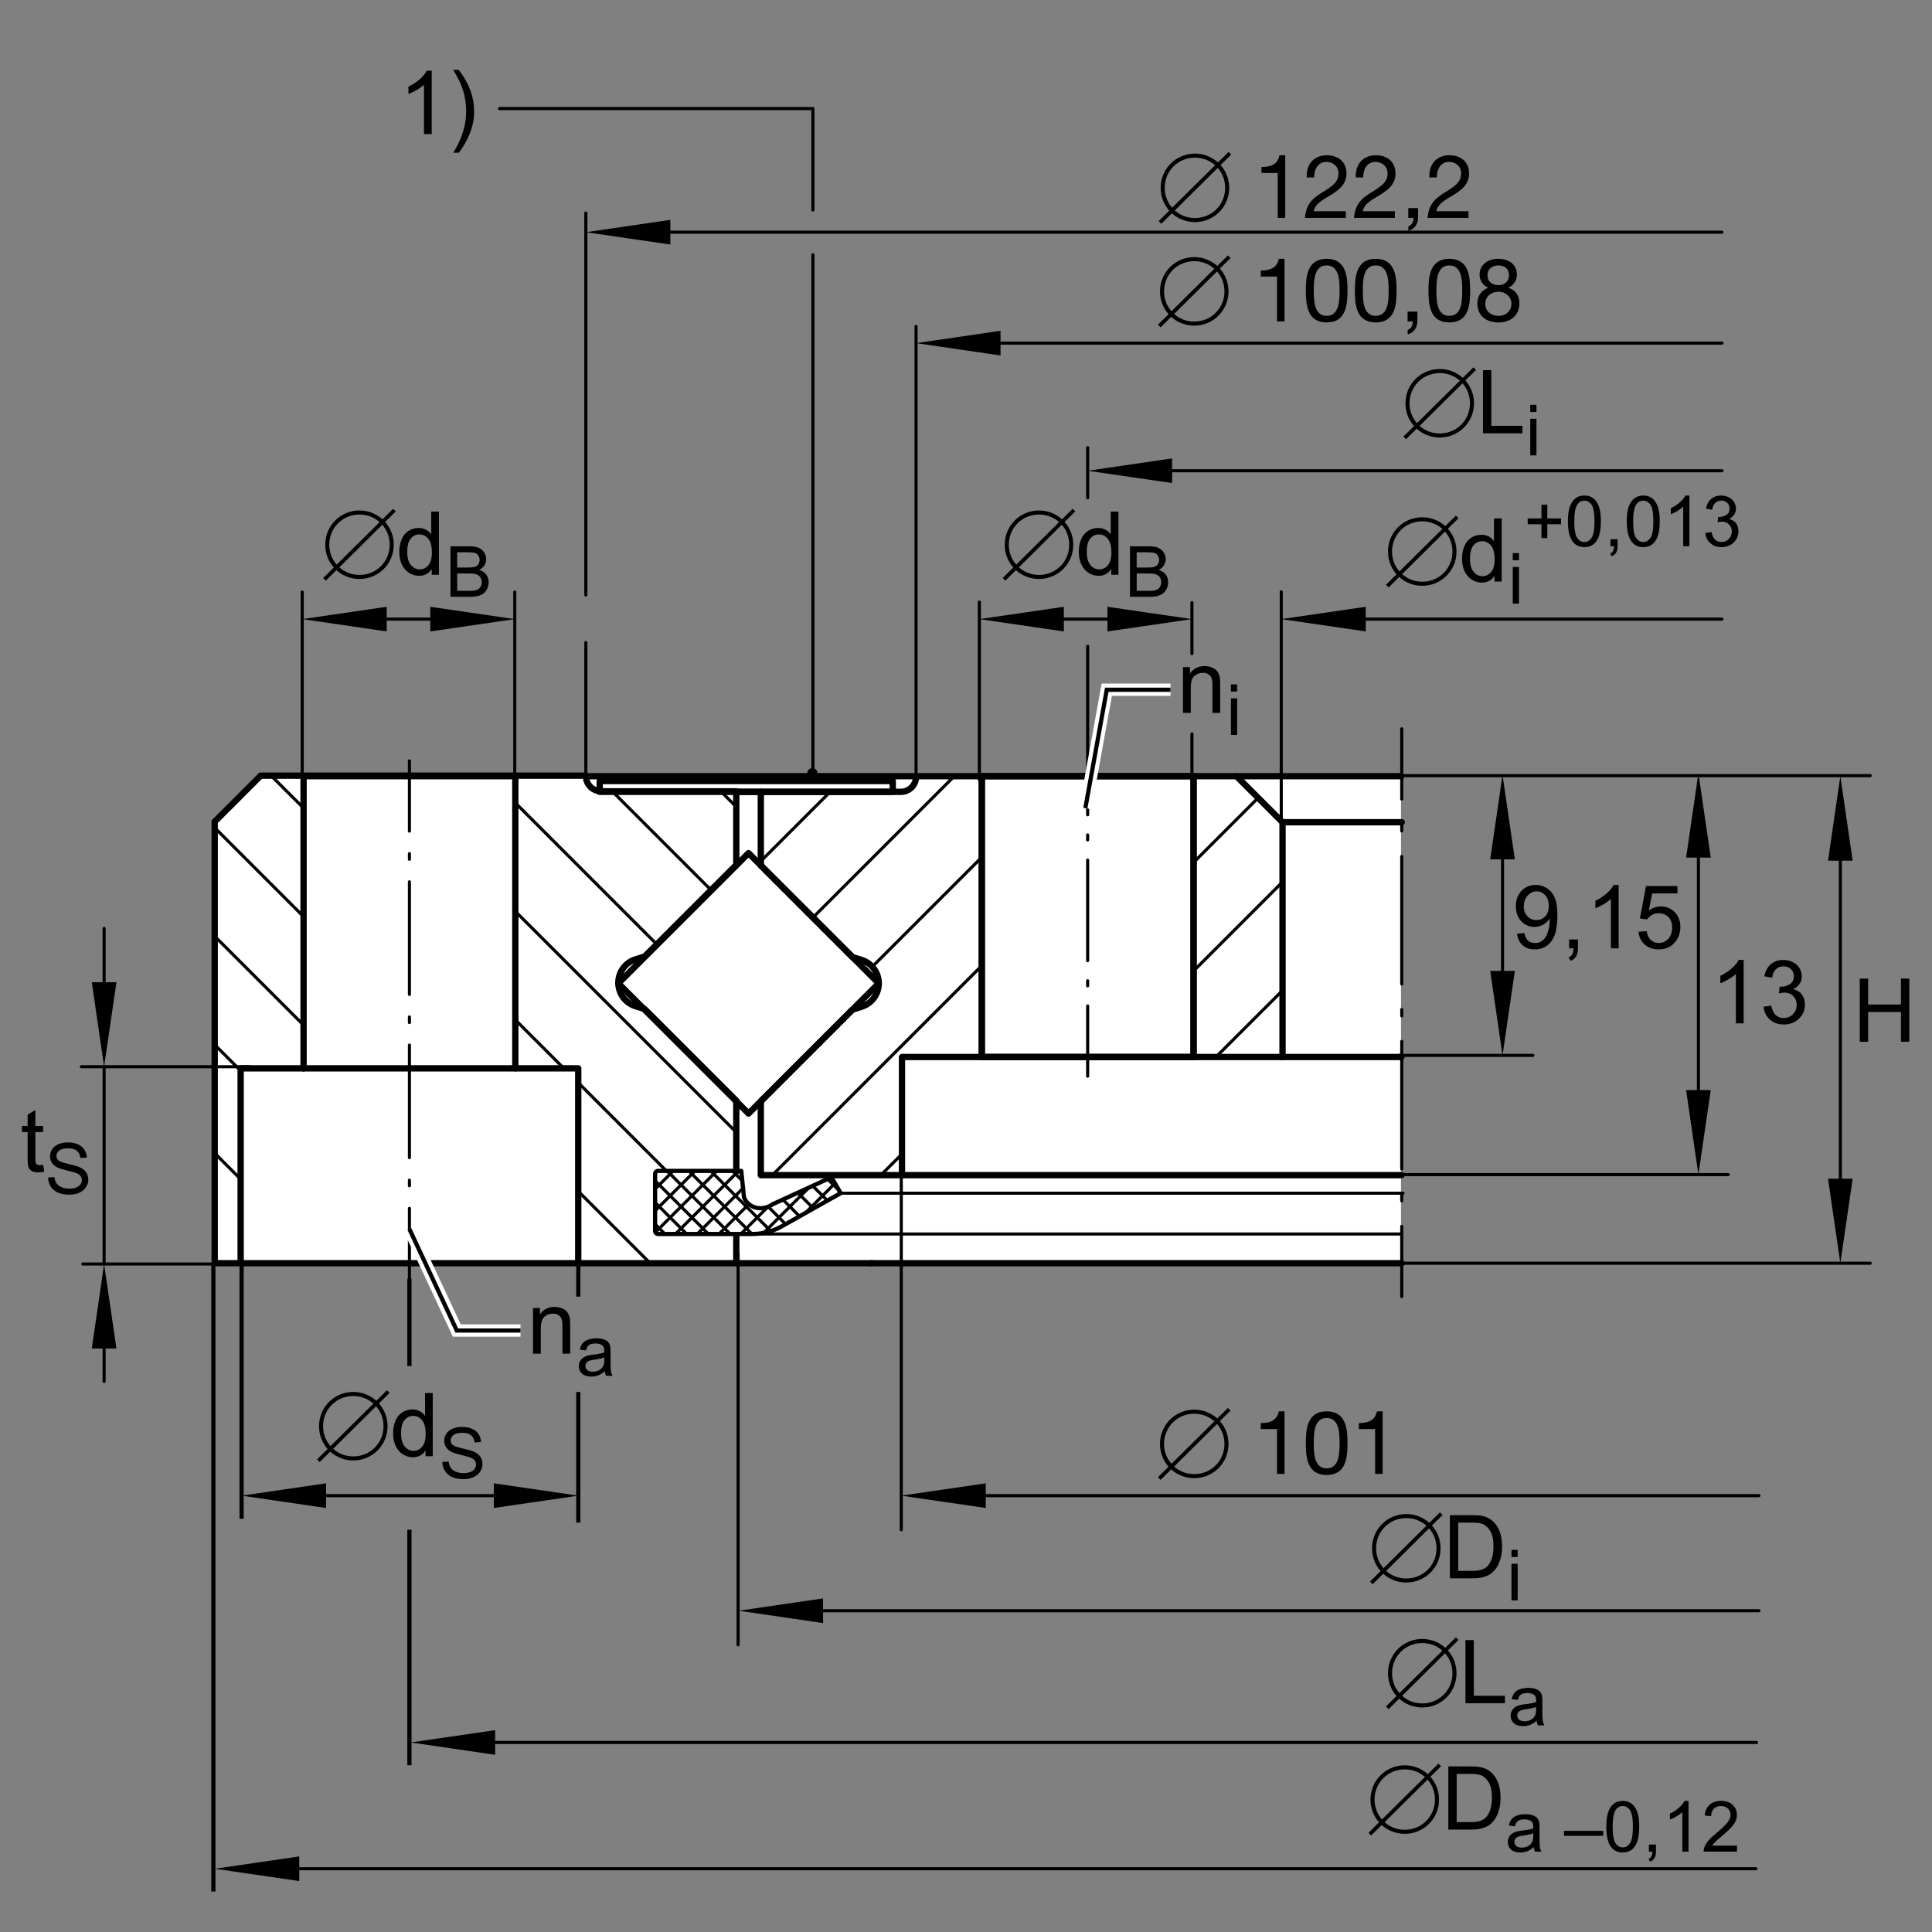 <?xml version="1.0" encoding="utf-8"?>
<!-- Generator: Adobe Illustrator 22.0.0, SVG Export Plug-In . SVG Version: 6.00 Build 0)  -->
<svg version="1.1" xmlns="http://www.w3.org/2000/svg" xmlns:xlink="http://www.w3.org/1999/xlink" x="0px" y="0px"
	 viewBox="0 0 155.906 155.905" style="enable-background:new 0 0 155.906 155.905;" xml:space="preserve">
<rect x="0" y="0" width="155.906" height="155.905" fill="#808080" stroke="none"/>
<g id="rahmen">
	<rect id="Rahmen_x5F_transp_1_" style="fill:none;" width="155.906" height="155.905"/>
</g>
<g id="diagramm_x5F_hintergrund">
</g>
<g id="fuellungen">
	<polyline style="fill:#FFFFFF;" points="17.184,101.815 17.184,66.234 20.891,62.527 113.055,62.527 113.055,101.914 
		16.986,101.914 	"/>
</g>
<g id="schraffuren">
	
		<line style="fill:none;stroke:#000000;stroke-width:0.25;stroke-linecap:round;stroke-linejoin:round;stroke-miterlimit:10.433;" x1="59.359" y1="66.969" x2="59.416" y2="66.969"/>
	
		<line style="fill:none;stroke:#000000;stroke-width:0.25;stroke-linecap:round;stroke-linejoin:round;stroke-miterlimit:10.433;" x1="59.359" y1="91.733" x2="59.416" y2="91.733"/>
	
		<line style="fill:none;stroke:#000000;stroke-width:0.25;stroke-linecap:round;stroke-linejoin:round;stroke-miterlimit:10.433;" x1="103.491" y1="79.932" x2="98.13" y2="85.292"/>
	
		<line style="fill:none;stroke:#000000;stroke-width:0.25;stroke-linecap:round;stroke-linejoin:round;stroke-miterlimit:10.433;" x1="96.31" y1="78.357" x2="103.491" y2="71.177"/>
	
		<line style="fill:none;stroke:#000000;stroke-width:0.25;stroke-linecap:round;stroke-linejoin:round;stroke-miterlimit:10.433;" x1="101.529" y1="64.384" x2="96.31" y2="69.603"/>
	
		<line style="fill:none;stroke:#000000;stroke-width:0.25;stroke-linecap:round;stroke-linejoin:round;stroke-miterlimit:10.433;" x1="72.783" y1="93.128" x2="71.087" y2="94.826"/>
	
		<line style="fill:none;stroke:#000000;stroke-width:0.25;stroke-linecap:round;stroke-linejoin:round;stroke-miterlimit:10.433;" x1="62.33" y1="94.826" x2="79.223" y2="77.932"/>
	
		<line style="fill:none;stroke:#000000;stroke-width:0.25;stroke-linecap:round;stroke-linejoin:round;stroke-miterlimit:10.433;" x1="79.223" y1="69.178" x2="70.389" y2="78.013"/>
	
		<line style="fill:none;stroke:#000000;stroke-width:0.25;stroke-linecap:round;stroke-linejoin:round;stroke-miterlimit:10.433;" x1="65.601" y1="74.041" x2="77.012" y2="62.632"/>
	
		<line style="fill:none;stroke:#000000;stroke-width:0.25;stroke-linecap:round;stroke-linejoin:round;stroke-miterlimit:10.433;" x1="66.994" y1="63.895" x2="61.393" y2="69.496"/>
	
		<line style="fill:none;stroke:#000000;stroke-width:0.25;stroke-linecap:round;stroke-linejoin:round;stroke-miterlimit:10.433;" x1="17.331" y1="101.825" x2="17.441" y2="101.932"/>
	
		<line style="fill:none;stroke:#000000;stroke-width:0.25;stroke-linecap:round;stroke-linejoin:round;stroke-miterlimit:10.433;" x1="19.423" y1="95.16" x2="17.331" y2="93.069"/>
	
		<line style="fill:none;stroke:#000000;stroke-width:0.25;stroke-linecap:round;stroke-linejoin:round;stroke-miterlimit:10.433;" x1="17.331" y1="84.312" x2="19.423" y2="86.405"/>
	
		<line style="fill:none;stroke:#000000;stroke-width:0.25;stroke-linecap:round;stroke-linejoin:round;stroke-miterlimit:10.433;" x1="24.5" y1="82.727" x2="17.331" y2="75.558"/>
	
		<line style="fill:none;stroke:#000000;stroke-width:0.25;stroke-linecap:round;stroke-linejoin:round;stroke-miterlimit:10.433;" x1="17.331" y1="66.801" x2="24.5" y2="73.972"/>
	
		<line style="fill:none;stroke:#000000;stroke-width:0.25;stroke-linecap:round;stroke-linejoin:round;stroke-miterlimit:10.433;" x1="46.665" y1="96.137" x2="52.463" y2="101.932"/>
	
		<line style="fill:none;stroke:#000000;stroke-width:0.25;stroke-linecap:round;stroke-linejoin:round;stroke-miterlimit:10.433;" x1="53.843" y1="94.557" x2="46.665" y2="87.377"/>
	
		<line style="fill:none;stroke:#000000;stroke-width:0.25;stroke-linecap:round;stroke-linejoin:round;stroke-miterlimit:10.433;" x1="45.493" y1="86.206" x2="41.589" y2="82.304"/>
	
		<line style="fill:none;stroke:#000000;stroke-width:0.25;stroke-linecap:round;stroke-linejoin:round;stroke-miterlimit:10.433;" x1="24.5" y1="65.215" x2="21.917" y2="62.632"/>
	
		<line style="fill:none;stroke:#000000;stroke-width:0.25;stroke-linecap:round;stroke-linejoin:round;stroke-miterlimit:10.433;" x1="41.589" y1="73.547" x2="59.419" y2="91.377"/>
	
		<line style="fill:none;stroke:#000000;stroke-width:0.25;stroke-linecap:round;stroke-linejoin:round;stroke-miterlimit:10.433;" x1="53.023" y1="76.227" x2="41.589" y2="64.79"/>
	
		<line style="fill:none;stroke:#000000;stroke-width:0.25;stroke-linecap:round;stroke-linejoin:round;stroke-miterlimit:10.433;" x1="49.448" y1="63.895" x2="57.402" y2="71.849"/>
	
		<line style="fill:none;stroke:#000000;stroke-width:0.25;stroke-linecap:round;stroke-linejoin:round;stroke-miterlimit:10.433;" x1="59.42" y1="65.111" x2="58.202" y2="63.895"/>
	
		<line style="fill:none;stroke:#000000;stroke-width:0.25;stroke-linecap:round;stroke-linejoin:round;stroke-miterlimit:10.433;" x1="52.864" y1="98.789" x2="53.655" y2="99.579"/>
	
		<line style="fill:none;stroke:#000000;stroke-width:0.25;stroke-linecap:round;stroke-linejoin:round;stroke-miterlimit:10.433;" x1="55.411" y1="99.579" x2="52.864" y2="97.032"/>
	
		<line style="fill:none;stroke:#000000;stroke-width:0.25;stroke-linecap:round;stroke-linejoin:round;stroke-miterlimit:10.433;" x1="52.864" y1="95.276" x2="57.166" y2="99.579"/>
	
		<line style="fill:none;stroke:#000000;stroke-width:0.25;stroke-linecap:round;stroke-linejoin:round;stroke-miterlimit:10.433;" x1="58.922" y1="99.579" x2="53.833" y2="94.486"/>
	
		<line style="fill:none;stroke:#000000;stroke-width:0.25;stroke-linecap:round;stroke-linejoin:round;stroke-miterlimit:10.433;" x1="55.587" y1="94.486" x2="60.68" y2="99.579"/>
	
		<line style="fill:none;stroke:#000000;stroke-width:0.25;stroke-linecap:round;stroke-linejoin:round;stroke-miterlimit:10.433;" x1="62.199" y1="99.342" x2="57.344" y2="94.486"/>
	
		<line style="fill:none;stroke:#000000;stroke-width:0.25;stroke-linecap:round;stroke-linejoin:round;stroke-miterlimit:10.433;" x1="59.1" y1="94.486" x2="59.901" y2="95.287"/>
	
		<line style="fill:none;stroke:#000000;stroke-width:0.25;stroke-linecap:round;stroke-linejoin:round;stroke-miterlimit:10.433;" x1="61.991" y1="97.376" x2="63.399" y2="98.786"/>
	
		<line style="fill:none;stroke:#000000;stroke-width:0.25;stroke-linecap:round;stroke-linejoin:round;stroke-miterlimit:10.433;" x1="64.524" y1="98.153" x2="63.172" y2="96.801"/>
	
		<line style="fill:none;stroke:#000000;stroke-width:0.25;stroke-linecap:round;stroke-linejoin:round;stroke-miterlimit:10.433;" x1="64.375" y1="96.248" x2="65.646" y2="97.518"/>
	
		<line style="fill:none;stroke:#000000;stroke-width:0.25;stroke-linecap:round;stroke-linejoin:round;stroke-miterlimit:10.433;" x1="66.77" y1="96.887" x2="65.58" y2="95.696"/>
	
		<line style="fill:none;stroke:#000000;stroke-width:0.25;stroke-linecap:round;stroke-linejoin:round;stroke-miterlimit:10.433;" x1="66.782" y1="95.144" x2="67.723" y2="96.082"/>
	
		<line style="fill:none;stroke:#000000;stroke-width:0.25;stroke-linecap:round;stroke-linejoin:round;stroke-miterlimit:10.433;" x1="64.967" y1="97.903" x2="67.381" y2="95.489"/>
	
		<line style="fill:none;stroke:#000000;stroke-width:0.25;stroke-linecap:round;stroke-linejoin:round;stroke-miterlimit:10.433;" x1="65.281" y1="95.831" x2="61.623" y2="99.489"/>
	
		<line style="fill:none;stroke:#000000;stroke-width:0.25;stroke-linecap:round;stroke-linejoin:round;stroke-miterlimit:10.433;" x1="59.778" y1="99.579" x2="61.975" y2="97.381"/>
	
		<line style="fill:none;stroke:#000000;stroke-width:0.25;stroke-linecap:round;stroke-linejoin:round;stroke-miterlimit:10.433;" x1="60.432" y1="97.168" x2="58.021" y2="99.579"/>
	
		<line style="fill:none;stroke:#000000;stroke-width:0.25;stroke-linecap:round;stroke-linejoin:round;stroke-miterlimit:10.433;" x1="56.266" y1="99.579" x2="59.961" y2="95.881"/>
	
		<line style="fill:none;stroke:#000000;stroke-width:0.25;stroke-linecap:round;stroke-linejoin:round;stroke-miterlimit:10.433;" x1="59.602" y1="94.486" x2="54.508" y2="99.579"/>
	
		<line style="fill:none;stroke:#000000;stroke-width:0.25;stroke-linecap:round;stroke-linejoin:round;stroke-miterlimit:10.433;" x1="52.89" y1="99.438" x2="57.844" y2="94.486"/>
	
		<line style="fill:none;stroke:#000000;stroke-width:0.25;stroke-linecap:round;stroke-linejoin:round;stroke-miterlimit:10.433;" x1="56.088" y1="94.486" x2="52.864" y2="97.709"/>
	
		<line style="fill:none;stroke:#000000;stroke-width:0.25;stroke-linecap:round;stroke-linejoin:round;stroke-miterlimit:10.433;" x1="52.864" y1="95.954" x2="54.332" y2="94.486"/>
</g>
<g id="lichtkanten">
</g>
<g id="konturen">
	
		<polyline style="fill:none;stroke:#000000;stroke-width:0.51;stroke-linecap:round;stroke-linejoin:round;stroke-miterlimit:10;" points="
		72.044,63.028 48.395,63.028 48.395,63.9 72.044,63.9 72.044,63.028 	"/>
	
		<polyline style="fill:none;stroke:#000000;stroke-width:0.51;stroke-linecap:round;stroke-linejoin:round;stroke-miterlimit:10;" points="
		60.405,89.858 70.912,79.353 60.405,68.845 49.897,79.353 60.405,89.858 	"/>
	
		<line style="fill:none;stroke:#000000;stroke-width:0.51;stroke-linecap:round;stroke-linejoin:round;stroke-miterlimit:10;" x1="99.78" y1="62.637" x2="113.095" y2="62.637"/>
	
		<line style="fill:none;stroke:#000000;stroke-width:0.51;stroke-linecap:round;stroke-linejoin:round;stroke-miterlimit:10;" x1="103.496" y1="66.352" x2="113.116" y2="66.352"/>
	
		<line style="fill:none;stroke:#000000;stroke-width:0.51;stroke-linecap:round;stroke-linejoin:round;stroke-miterlimit:10;" x1="103.496" y1="85.297" x2="113.095" y2="85.297"/>
	
		<line style="fill:none;stroke:#000000;stroke-width:0.51;stroke-linecap:round;stroke-linejoin:round;stroke-miterlimit:10;" x1="59.416" y1="63.9" x2="61.396" y2="63.9"/>
	
		<line style="fill:none;stroke:#000000;stroke-width:0.51;stroke-linecap:round;stroke-linejoin:round;stroke-miterlimit:10;" x1="47.279" y1="62.637" x2="73.927" y2="62.637"/>
	
		<line style="fill:none;stroke:#000000;stroke-width:0.51;stroke-linecap:round;stroke-linejoin:round;stroke-miterlimit:10;" x1="72.788" y1="94.83" x2="113.095" y2="94.83"/>
	
		<line style="fill:none;stroke:#000000;stroke-width:0.51;stroke-linecap:round;stroke-linejoin:round;stroke-miterlimit:10;" x1="70.312" y1="101.938" x2="113.116" y2="101.938"/>
	
		<polyline style="fill:none;stroke:#000000;stroke-width:0.51;stroke-linecap:round;stroke-linejoin:round;stroke-miterlimit:10;" points="
		96.316,62.637 96.316,85.297 79.227,85.297 79.227,62.637 96.316,62.637 	"/>
	
		<line style="fill:none;stroke:#000000;stroke-width:0.51;stroke-linecap:round;stroke-linejoin:round;stroke-miterlimit:10;" x1="24.497" y1="86.211" x2="41.584" y2="86.211"/>
	
		<polyline style="fill:none;stroke:#000000;stroke-width:0.51;stroke-linecap:round;stroke-linejoin:round;stroke-miterlimit:10;" points="
		96.316,85.297 96.316,62.637 79.227,62.637 79.227,85.297 96.316,85.297 72.788,85.297 72.788,94.83 61.396,94.83 61.396,88.87 
		68.79,81.474 69.527,81.243 69.578,81.225 69.63,81.205 69.681,81.185 69.733,81.164 69.783,81.14 69.834,81.115 69.882,81.089 
		69.932,81.062 69.981,81.033 70.028,81.002 70.076,80.971 70.121,80.937 70.166,80.899 70.209,80.865 70.255,80.826 70.296,80.788 
		70.338,80.746 70.378,80.705 70.416,80.663 70.454,80.616 70.491,80.57 70.528,80.525 70.563,80.477 70.594,80.428 70.625,80.379 
		70.655,80.325 70.685,80.274 70.711,80.221 70.735,80.167 70.759,80.113 70.782,80.058 70.803,80 70.822,79.944 70.84,79.887 
		70.853,79.828 70.867,79.77 70.879,79.711 70.89,79.652 70.897,79.593 70.903,79.532 70.91,79.473 70.911,79.412 70.912,79.353 
		70.911,79.298 70.91,79.241 70.906,79.187 70.9,79.133 70.894,79.077 70.885,79.02 70.875,78.966 70.862,78.912 70.85,78.857 
		70.834,78.803 70.818,78.747 70.799,78.693 70.779,78.64 70.758,78.587 70.733,78.535 70.709,78.483 70.683,78.429 70.657,78.378 
		70.627,78.327 70.596,78.278 70.563,78.231 70.53,78.181 70.493,78.134 70.456,78.089 70.418,78.043 70.378,78 70.338,77.959 
		70.295,77.914 70.251,77.875 70.206,77.835 70.159,77.798 70.112,77.762 70.063,77.727 70.015,77.694 69.962,77.661 69.91,77.63 
		69.858,77.602 69.806,77.574 69.751,77.548 69.694,77.526 69.638,77.503 69.584,77.481 69.527,77.462 68.79,77.231 61.396,69.838 
		61.396,63.9 72.688,63.9 72.719,63.898 72.751,63.898 72.779,63.896 72.811,63.893 72.841,63.89 72.871,63.886 72.902,63.881 
		72.933,63.875 72.966,63.868 72.996,63.862 73.027,63.853 73.056,63.844 73.088,63.832 73.117,63.821 73.147,63.809 73.176,63.797 
		73.206,63.785 73.238,63.771 73.267,63.755 73.294,63.74 73.325,63.724 73.352,63.707 73.38,63.688 73.406,63.668 73.434,63.649 
		73.46,63.628 73.486,63.607 73.513,63.587 73.538,63.562 73.561,63.538 73.585,63.513 73.608,63.489 73.63,63.463 73.653,63.438 
		73.674,63.411 73.693,63.383 73.714,63.356 73.733,63.325 73.75,63.294 73.768,63.265 73.785,63.235 73.801,63.205 73.817,63.172 
		73.83,63.141 73.843,63.108 73.855,63.075 73.867,63.042 73.877,63.008 73.887,62.974 73.895,62.939 73.902,62.906 73.909,62.872 
		73.914,62.837 73.918,62.802 73.921,62.767 73.925,62.73 73.927,62.696 73.927,62.661 73.927,62.637 99.78,62.637 103.496,66.352 
		103.496,85.297 96.316,85.297 	"/>
	
		<polyline style="fill:none;stroke:#000000;stroke-width:0.51;stroke-linecap:round;stroke-linejoin:round;stroke-miterlimit:10;" points="
		70.345,101.938 46.662,101.938 46.662,86.211 41.584,86.211 41.584,62.637 24.497,62.637 24.497,86.211 19.419,86.211 
		19.419,101.938 46.662,101.938 17.326,101.938 17.326,66.352 	"/>
	
		<line style="fill:none;stroke:#000000;stroke-width:0.51;stroke-linecap:round;stroke-linejoin:round;stroke-miterlimit:10;" x1="59.416" y1="99.723" x2="59.416" y2="101.909"/>
	
		<polyline style="fill:none;stroke:#000000;stroke-width:0.51;stroke-linecap:round;stroke-linejoin:round;stroke-miterlimit:10;" points="
		17.326,66.307 21.042,62.592 47.279,62.592 47.279,62.616 47.281,62.646 47.281,62.675 47.284,62.707 47.286,62.738 47.29,62.77 
		47.293,62.799 47.298,62.831 47.304,62.861 47.311,62.891 47.318,62.922 47.327,62.952 47.335,62.985 47.346,63.015 47.356,63.045 
		47.368,63.076 47.38,63.105 47.393,63.134 47.406,63.164 47.422,63.192 47.438,63.222 47.454,63.25 47.471,63.279 47.492,63.307 
		47.511,63.334 47.53,63.361 47.551,63.387 47.572,63.413 47.592,63.439 47.615,63.463 47.64,63.488 47.664,63.512 47.688,63.537 
		47.714,63.559 47.741,63.58 47.768,63.601 47.796,63.622 47.825,63.641 47.853,63.66 47.884,63.679 47.913,63.697 47.942,63.713 
		47.974,63.728 48.005,63.742 48.04,63.756 48.071,63.77 48.104,63.782 48.138,63.792 48.17,63.805 48.204,63.815 48.238,63.822 
		48.271,63.831 48.308,63.836 48.343,63.841 48.377,63.846 48.413,63.85 48.447,63.852 48.482,63.854 48.517,63.855 59.416,63.855 
		59.416,69.792 52.02,77.187 51.284,77.417 51.232,77.435 51.179,77.454 51.129,77.473 51.079,77.496 51.028,77.519 50.976,77.542 
		50.927,77.569 50.878,77.597 50.83,77.628 50.783,77.658 50.735,77.691 50.688,77.724 50.644,77.759 50.6,77.795 50.556,77.831 
		50.514,77.872 50.473,77.914 50.431,77.955 50.393,77.997 50.355,78.043 50.318,78.088 50.283,78.135 50.248,78.184 50.216,78.232 
		50.185,78.282 50.154,78.333 50.124,78.385 50.099,78.439 50.075,78.493 50.05,78.547 50.027,78.603 50.007,78.658 49.989,78.716 
		49.971,78.773 49.958,78.831 49.944,78.888 49.932,78.947 49.921,79.008 49.913,79.067 49.906,79.126 49.902,79.186 49.898,79.247 
		49.897,79.308 49.898,79.361 49.9,79.416 49.904,79.471 49.909,79.529 49.917,79.582 49.926,79.639 49.936,79.692 49.949,79.747 
		49.96,79.803 49.977,79.857 49.993,79.911 50.012,79.965 50.031,80.019 50.052,80.073 50.076,80.127 50.101,80.178 50.126,80.229 
		50.154,80.28 50.182,80.33 50.215,80.381 50.248,80.43 50.282,80.477 50.316,80.524 50.352,80.571 50.392,80.616 50.431,80.66 
		50.473,80.703 50.516,80.743 50.56,80.784 50.603,80.823 50.65,80.86 50.697,80.898 50.748,80.932 50.796,80.966 50.847,80.998 
		50.899,81.028 50.951,81.057 51.005,81.084 51.06,81.111 51.115,81.135 51.171,81.157 51.226,81.178 51.284,81.198 52.02,81.429 
		59.416,88.823 59.416,94.559 	"/>
	<g>
		<g>
			
				<line style="fill:none;stroke:#000000;stroke-width:0.25;stroke-linecap:round;stroke-linejoin:round;" x1="87.77" y1="60.082" x2="87.77" y2="65.751"/>
			
				<line style="fill:none;stroke:#000000;stroke-width:0.25;stroke-linecap:round;stroke-linejoin:round;stroke-dasharray:0.406,1.624;" x1="87.77" y1="67.374" x2="87.77" y2="68.592"/>
			
				<line style="fill:none;stroke:#000000;stroke-width:0.25;stroke-linecap:round;stroke-linejoin:round;stroke-dasharray:8.119,1.624,0.406,1.624;" x1="87.77" y1="69.404" x2="87.77" y2="80.365"/>
			
				<line style="fill:none;stroke:#000000;stroke-width:0.25;stroke-linecap:round;stroke-linejoin:round;" x1="87.77" y1="81.176" x2="87.77" y2="86.846"/>
		</g>
	</g>
	<g>
		<g>
			
				<line style="fill:none;stroke:#000000;stroke-width:0.25;stroke-linecap:round;stroke-linejoin:round;" x1="113.116" y1="58.813" x2="113.116" y2="64.482"/>
			
				<line style="fill:none;stroke:#000000;stroke-width:0.25;stroke-linecap:round;stroke-linejoin:round;stroke-dasharray:0.515,2.058;" x1="113.116" y1="66.541" x2="113.116" y2="68.084"/>
			
				<line style="fill:none;stroke:#000000;stroke-width:0.25;stroke-linecap:round;stroke-linejoin:round;stroke-dasharray:10.293,2.058,0.515,2.058;" x1="113.116" y1="69.114" x2="113.116" y2="97.933"/>
			
				<line style="fill:none;stroke:#000000;stroke-width:0.25;stroke-linecap:round;stroke-linejoin:round;" x1="113.116" y1="98.962" x2="113.116" y2="104.631"/>
		</g>
	</g>
	
		<line style="fill:none;stroke:#000000;stroke-width:0.25;stroke-linecap:round;stroke-linejoin:round;stroke-miterlimit:10.433;" x1="57.054" y1="99.579" x2="113.114" y2="99.579"/>
	
		<line style="fill:none;stroke:#000000;stroke-width:0.25;stroke-linecap:round;stroke-linejoin:round;stroke-miterlimit:10.433;" x1="67.84" y1="96.286" x2="113.218" y2="96.286"/>
	
		<polyline style="fill:none;stroke:#000000;stroke-width:0.34;stroke-linecap:round;stroke-linejoin:round;stroke-miterlimit:10;" points="
		53.113,99.579 53.106,99.579 53.102,99.579 53.094,99.579 53.089,99.577 53.082,99.577 53.077,99.577 53.07,99.575 53.064,99.575 
		53.058,99.575 53.052,99.571 53.045,99.571 53.04,99.569 53.033,99.567 53.028,99.563 53.021,99.561 53.016,99.559 53.009,99.555 
		53.003,99.555 52.998,99.551 52.992,99.547 52.986,99.543 52.981,99.539 52.976,99.538 52.97,99.534 52.965,99.53 52.957,99.526 
		52.953,99.52 52.948,99.516 52.943,99.512 52.937,99.508 52.932,99.502 52.929,99.497 52.923,99.493 52.919,99.487 52.915,99.479 
		52.911,99.473 52.907,99.469 52.902,99.463 52.899,99.457 52.895,99.452 52.892,99.444 52.89,99.438 52.886,99.432 52.883,99.428 
		52.881,99.42 52.878,99.413 52.875,99.407 52.874,99.399 52.872,99.393 52.871,99.385 52.869,99.379 52.867,99.373 52.867,99.366 
		52.866,99.358 52.866,99.352 52.866,99.346 52.864,99.338 52.864,99.33 52.864,94.735 52.864,94.727 52.864,94.723 52.866,94.715 
		52.866,94.711 52.866,94.704 52.867,94.698 52.867,94.692 52.869,94.687 52.871,94.679 52.872,94.673 52.874,94.666 52.875,94.661 
		52.878,94.655 52.88,94.649 52.881,94.642 52.885,94.637 52.886,94.632 52.89,94.626 52.894,94.62 52.895,94.615 52.899,94.608 
		52.902,94.602 52.905,94.597 52.911,94.592 52.915,94.584 52.918,94.579 52.923,94.575 52.927,94.569 52.932,94.565 52.935,94.559 
		52.94,94.553 52.946,94.549 52.951,94.544 52.957,94.541 52.963,94.536 52.968,94.533 52.976,94.53 52.981,94.526 52.986,94.522 
		52.993,94.518 52.998,94.514 53.005,94.511 53.011,94.508 53.017,94.506 53.024,94.502 53.03,94.501 53.037,94.498 53.043,94.496 
		53.05,94.494 53.058,94.491 53.064,94.491 53.072,94.491 53.079,94.49 53.085,94.487 53.092,94.487 53.099,94.487 53.106,94.487 
		53.113,94.486 59.819,94.486 60.036,96.612 60.051,96.651 60.068,96.687 60.085,96.724 60.103,96.76 60.124,96.798 60.144,96.834 
		60.166,96.87 60.188,96.903 60.212,96.938 60.238,96.971 60.265,97.002 60.292,97.034 60.322,97.066 60.352,97.096 60.383,97.126 
		60.415,97.154 60.448,97.182 60.481,97.209 60.516,97.233 60.552,97.257 60.591,97.281 60.628,97.302 60.666,97.325 60.704,97.346 
		60.745,97.364 60.785,97.381 60.825,97.398 60.869,97.413 60.91,97.426 60.952,97.44 60.996,97.452 61.043,97.463 61.092,97.471 
		61.143,97.48 61.192,97.486 61.242,97.491 61.291,97.495 61.342,97.497 61.394,97.497 61.446,97.495 61.497,97.491 61.549,97.488 
		61.6,97.48 61.652,97.471 61.705,97.463 61.756,97.452 61.806,97.437 61.856,97.424 61.907,97.406 61.959,97.389 62.008,97.37 
		62.057,97.346 62.106,97.324 62.153,97.297 62.199,97.273 62.248,97.246 62.292,97.215 62.336,97.186 67.096,94.997 67.84,96.286 
		63.124,98.938 62.984,99.014 62.845,99.086 62.7,99.151 62.555,99.215 62.407,99.272 62.256,99.325 62.104,99.373 61.953,99.414 
		61.797,99.454 61.641,99.489 61.483,99.516 61.324,99.539 61.167,99.555 61.006,99.569 60.848,99.577 60.688,99.579 53.113,99.579 
			"/>
	<g>
		<g>
			
				<line style="fill:none;stroke:#000000;stroke-width:0.25;stroke-linecap:round;stroke-linejoin:round;" x1="33.04" y1="103.178" x2="33.04" y2="97.509"/>
			
				<line style="fill:none;stroke:#000000;stroke-width:0.25;stroke-linecap:round;stroke-linejoin:round;stroke-dasharray:0.454,1.817;" x1="33.04" y1="95.691" x2="33.04" y2="94.329"/>
			
				<line style="fill:none;stroke:#000000;stroke-width:0.25;stroke-linecap:round;stroke-linejoin:round;stroke-dasharray:9.087,1.817,0.454,1.817;" x1="33.04" y1="93.42" x2="33.04" y2="67.978"/>
			
				<line style="fill:none;stroke:#000000;stroke-width:0.25;stroke-linecap:round;stroke-linejoin:round;" x1="33.04" y1="67.069" x2="33.04" y2="61.399"/>
		</g>
	</g>
</g>
<g id="masslinien_x5F_masspfeile">
	
		<line style="fill:none;stroke:#000000;stroke-width:0.25;stroke-linecap:round;stroke-linejoin:round;stroke-miterlimit:10.433;" x1="6.683" y1="102.001" x2="18.033" y2="102.001"/>
	
		<line style="fill:none;stroke:#000000;stroke-width:0.25;stroke-linecap:round;stroke-linejoin:round;stroke-miterlimit:10.433;" x1="20.156" y1="86.082" x2="6.567" y2="86.082"/>
	<g>
		<g>
			
				<line style="fill:none;stroke:#000000;stroke-width:0.25;stroke-linecap:round;stroke-linejoin:round;" x1="8.401" y1="107.738" x2="8.401" y2="111.475"/>
			<g>
				<polygon points="7.407,108.818 8.4,102.001 9.396,108.818 				"/>
			</g>
		</g>
	</g>
	
		<line style="fill:none;stroke:#000000;stroke-width:0.25;stroke-linecap:round;stroke-linejoin:round;stroke-miterlimit:10.433;" x1="8.401" y1="86.082" x2="8.401" y2="102.001"/>
	<g>
		<g>
			
				<line style="fill:none;stroke:#000000;stroke-width:0.25;stroke-linecap:round;stroke-linejoin:round;" x1="8.401" y1="74.92" x2="8.401" y2="80.345"/>
			<g>
				<polygon points="7.407,79.264 8.4,86.082 9.396,79.264 				"/>
			</g>
		</g>
	</g>
	<line style="fill:none;stroke:#000000;stroke-width:0.34;" x1="17.217" y1="152.638" x2="17.217" y2="102.092"/>
	<g>
		<g>
			
				<line style="fill:none;stroke:#000000;stroke-width:0.25;stroke-linecap:round;stroke-linejoin:round;" x1="23.069" y1="150.802" x2="141.696" y2="150.802"/>
			<g>
				<polygon points="24.149,151.796 17.331,150.802 24.149,149.808 				"/>
			</g>
		</g>
	</g>
	<line style="fill:none;stroke:#000000;stroke-width:0.34;" x1="33.04" y1="110.237" x2="33.04" y2="103.178"/>
	<line style="fill:none;stroke:#000000;stroke-width:0.34;" x1="33.04" y1="142.448" x2="33.04" y2="123.446"/>
	<g>
		<g>
			
				<line style="fill:none;stroke:#000000;stroke-width:0.25;stroke-linecap:round;stroke-linejoin:round;" x1="38.877" y1="140.612" x2="141.753" y2="140.612"/>
			<g>
				<polygon points="39.957,141.606 33.14,140.612 39.957,139.618 				"/>
			</g>
		</g>
	</g>
	
		<line style="fill:none;stroke:#000000;stroke-width:0.25;stroke-linecap:round;stroke-linejoin:round;stroke-miterlimit:10.433;" x1="72.73" y1="92.346" x2="72.73" y2="123.446"/>
	<g>
		<g>
			
				<line style="fill:none;stroke:#000000;stroke-width:0.25;stroke-linecap:round;stroke-linejoin:round;" x1="78.468" y1="120.694" x2="141.941" y2="120.694"/>
			<g>
				<polygon points="79.548,121.689 72.73,120.695 79.548,119.699 				"/>
			</g>
		</g>
	</g>
	<line style="fill:none;stroke:#000000;stroke-width:0.34;" x1="19.496" y1="122.562" x2="19.496" y2="102.092"/>
	<line style="fill:none;stroke:#000000;stroke-width:0.34;" x1="46.667" y1="104.631" x2="46.667" y2="102.014"/>
	<line style="fill:none;stroke:#000000;stroke-width:0.34;" x1="46.667" y1="122.87" x2="46.667" y2="112.327"/>
	<g>
		<g>
			
				<line style="fill:none;stroke:#000000;stroke-width:0.25;stroke-linecap:round;stroke-linejoin:round;" x1="25.233" y1="120.694" x2="40.93" y2="120.694"/>
			<g>
				<polygon points="26.313,121.689 19.496,120.695 26.313,119.699 				"/>
			</g>
			<g>
				<polygon points="39.849,121.689 46.667,120.695 39.849,119.699 				"/>
			</g>
		</g>
	</g>
	
		<line style="fill:none;stroke:#000000;stroke-width:0.25;stroke-linecap:round;stroke-linejoin:round;stroke-miterlimit:10.433;" x1="59.562" y1="101.139" x2="59.562" y2="132.733"/>
	<g>
		<g>
			
				<line style="fill:none;stroke:#000000;stroke-width:0.25;stroke-linecap:round;stroke-linejoin:round;" x1="65.339" y1="129.981" x2="141.941" y2="129.981"/>
			<g>
				<polygon points="66.419,130.976 59.602,129.981 66.419,128.987 				"/>
			</g>
		</g>
	</g>
	<g>
		<g>
			
				<line style="fill:none;stroke:#000000;stroke-width:0.25;stroke-linecap:round;stroke-linejoin:round;" x1="121.249" y1="68.265" x2="121.249" y2="79.428"/>
			<g>
				<polygon points="120.255,69.345 121.248,62.527 122.243,69.345 				"/>
			</g>
			<g>
				<polygon points="120.255,78.347 121.248,85.165 122.243,78.347 				"/>
			</g>
		</g>
	</g>
	
		<line style="fill:none;stroke:#000000;stroke-width:0.25;stroke-linecap:round;stroke-linejoin:round;stroke-miterlimit:10.433;" x1="112.863" y1="62.593" x2="150.922" y2="62.593"/>
	<g>
		<g>
			
				<line style="fill:none;stroke:#000000;stroke-width:0.25;stroke-linecap:round;stroke-linejoin:round;" x1="137.057" y1="68.125" x2="137.057" y2="89.048"/>
			<g>
				<polygon points="136.063,69.205 137.056,62.388 138.051,69.205 				"/>
			</g>
			<g>
				<polygon points="136.063,87.968 137.056,94.786 138.051,87.968 				"/>
			</g>
		</g>
	</g>
	
		<line style="fill:none;stroke:#000000;stroke-width:0.25;stroke-linecap:round;stroke-linejoin:round;stroke-miterlimit:10.433;" x1="113.195" y1="94.786" x2="139.468" y2="94.786"/>
	<g>
		<g>
			
				<line style="fill:none;stroke:#000000;stroke-width:0.25;stroke-linecap:round;stroke-linejoin:round;" x1="148.51" y1="68.374" x2="148.51" y2="96.201"/>
			<g>
				<polygon points="147.516,69.455 148.509,62.637 149.504,69.455 				"/>
			</g>
			<g>
				<polygon points="147.516,95.12 148.509,101.938 149.504,95.12 				"/>
			</g>
		</g>
	</g>
	
		<line style="fill:none;stroke:#000000;stroke-width:0.25;stroke-linecap:round;stroke-linejoin:round;stroke-miterlimit:10.433;" x1="113.095" y1="101.938" x2="150.922" y2="101.938"/>
	
		<line style="fill:none;stroke:#000000;stroke-width:0.25;stroke-linecap:round;stroke-linejoin:round;stroke-miterlimit:10.433;" x1="112.863" y1="85.165" x2="123.696" y2="85.165"/>
	
		<line style="fill:none;stroke:#000000;stroke-width:0.25;stroke-linecap:round;stroke-linejoin:round;stroke-miterlimit:10.433;" x1="103.393" y1="47.761" x2="103.393" y2="66.577"/>
	
		<line style="fill:none;stroke:#000000;stroke-width:0.25;stroke-linecap:round;stroke-linejoin:round;stroke-miterlimit:10.433;" x1="24.388" y1="47.777" x2="24.388" y2="62.557"/>
	
		<line style="fill:none;stroke:#000000;stroke-width:0.25;stroke-linecap:round;stroke-linejoin:round;stroke-miterlimit:10.433;" x1="41.54" y1="47.777" x2="41.54" y2="62.557"/>
	<g>
		<g>
			
				<line style="fill:none;stroke:#000000;stroke-width:0.25;stroke-linecap:round;stroke-linejoin:round;" x1="109.13" y1="49.96" x2="138.958" y2="49.96"/>
			<g>
				<polygon points="110.21,50.955 103.393,49.961 110.21,48.966 				"/>
			</g>
		</g>
	</g>
	<g>
		<g>
			
				<line style="fill:none;stroke:#000000;stroke-width:0.25;stroke-linecap:round;stroke-linejoin:round;" x1="30.125" y1="49.96" x2="35.803" y2="49.96"/>
			<g>
				<polygon points="31.205,50.955 24.388,49.961 31.205,48.966 				"/>
			</g>
			<g>
				<polygon points="34.722,50.955 41.54,49.961 34.722,48.966 				"/>
			</g>
		</g>
	</g>
	
		<line style="fill:none;stroke:#000000;stroke-width:0.25;stroke-linecap:round;stroke-linejoin:round;stroke-miterlimit:10.433;" x1="73.922" y1="26.341" x2="73.922" y2="62.632"/>
	<g>
		<g>
			
				<line style="fill:none;stroke:#000000;stroke-width:0.25;stroke-linecap:round;stroke-linejoin:round;" x1="79.66" y1="27.689" x2="138.958" y2="27.689"/>
			<g>
				<polygon points="80.74,28.684 73.922,27.69 80.74,26.694 				"/>
			</g>
		</g>
	</g>
	
		<line style="fill:none;stroke:#000000;stroke-width:0.25;stroke-linecap:round;stroke-linejoin:round;stroke-miterlimit:10.433;" x1="87.77" y1="52.15" x2="87.77" y2="60.082"/>
	
		<line style="fill:none;stroke:#000000;stroke-width:0.25;stroke-linecap:round;stroke-linejoin:round;stroke-miterlimit:10.433;" x1="87.77" y1="36.119" x2="87.77" y2="40.172"/>
	<g>
		<g>
			
				<line style="fill:none;stroke:#000000;stroke-width:0.25;stroke-linecap:round;stroke-linejoin:round;" x1="93.507" y1="37.987" x2="138.958" y2="37.987"/>
			<g>
				<polygon points="94.587,38.981 87.77,37.988 94.587,36.993 				"/>
			</g>
		</g>
	</g>
	
		<line style="fill:none;stroke:#000000;stroke-width:0.25;stroke-linecap:round;stroke-linejoin:round;stroke-miterlimit:10.433;" x1="47.275" y1="51.852" x2="47.275" y2="62.557"/>
	
		<line style="fill:none;stroke:#000000;stroke-width:0.25;stroke-linecap:round;stroke-linejoin:round;stroke-miterlimit:10.433;" x1="47.275" y1="17.191" x2="47.275" y2="48.017"/>
	<g>
		<g>
			
				<line style="fill:none;stroke:#000000;stroke-width:0.25;stroke-linecap:round;stroke-linejoin:round;" x1="53.013" y1="18.737" x2="138.958" y2="18.737"/>
			<g>
				<polygon points="54.093,19.731 47.275,18.738 54.093,17.743 				"/>
			</g>
		</g>
	</g>
	
		<line style="fill:none;stroke:#000000;stroke-width:0.25;stroke-linecap:round;stroke-linejoin:round;stroke-miterlimit:10.433;" x1="79.032" y1="48.583" x2="79.032" y2="62.939"/>
	
		<line style="fill:none;stroke:#000000;stroke-width:0.25;stroke-linecap:round;stroke-linejoin:round;stroke-miterlimit:10.433;" x1="96.185" y1="59.223" x2="96.185" y2="62.939"/>
	
		<line style="fill:none;stroke:#000000;stroke-width:0.25;stroke-linecap:round;stroke-linejoin:round;stroke-miterlimit:10.433;" x1="96.185" y1="48.627" x2="96.185" y2="52.746"/>
	<g>
		<g>
			
				<line style="fill:none;stroke:#000000;stroke-width:0.25;stroke-linecap:round;stroke-linejoin:round;" x1="84.77" y1="49.96" x2="90.447" y2="49.96"/>
			<g>
				<polygon points="85.85,50.955 79.032,49.961 85.85,48.966 				"/>
			</g>
			<g>
				<polygon points="89.367,50.955 96.185,49.961 89.367,48.966 				"/>
			</g>
		</g>
	</g>
	
		<polyline style="fill:none;stroke:#000000;stroke-width:0.25;stroke-linecap:round;stroke-linejoin:round;stroke-miterlimit:10.433;" points="
		65.599,16.95 65.599,8.762 40.31,8.762 	"/>
	
		<line style="fill:none;stroke:#000000;stroke-width:0.25;stroke-linecap:round;stroke-linejoin:round;stroke-miterlimit:10.433;" x1="65.599" y1="62.315" x2="65.599" y2="20.563"/>
	<path d="M65.969,62.388c0,0.222-0.185,0.402-0.414,0.402c-0.229,0-0.415-0.18-0.415-0.402c0-0.222,0.186-0.402,0.415-0.402
		C65.783,61.986,65.969,62.166,65.969,62.388z"/>
</g>
<g id="_x30_k_x5F_0k">
	<g>
		<path d="M94.298,118.358c-0.435-0.492-0.691-1.133-0.691-1.838c0-1.539,1.232-2.765,2.765-2.765c0.72,0,1.361,0.271,1.86,0.712
			l0.855-0.848l0.214,0.214l-0.862,0.848c0.435,0.484,0.698,1.126,0.698,1.838c0,1.539-1.232,2.765-2.765,2.765
			c-0.72,0-1.375-0.271-1.86-0.712l-0.855,0.848l-0.214-0.214L94.298,118.358z M97.997,114.695
			c-0.427-0.385-0.998-0.613-1.625-0.613c-1.361,0-2.437,1.069-2.437,2.437c0,0.62,0.221,1.183,0.599,1.604L97.997,114.695z
			 M94.747,118.344c0.427,0.385,0.99,0.613,1.625,0.613c1.361,0,2.437-1.069,2.437-2.437c0-0.627-0.228-1.19-0.599-1.61
			L94.747,118.344z"/>
		<path d="M103.655,118.942h-0.605v-3.62h-1.311v-0.484c0.691,0,1.318-0.185,1.454-0.948h0.463V118.942z"/>
		<path d="M107.058,113.89c1.582,0,1.682,1.454,1.682,2.572c0,1.112-0.1,2.565-1.682,2.565c-1.582,0-1.682-1.454-1.682-2.565
			C105.376,115.344,105.476,113.89,107.058,113.89z M107.058,118.494c1.033,0,1.041-1.283,1.041-2.038
			c0-0.749-0.007-2.031-1.041-2.031s-1.04,1.282-1.04,2.031C106.018,117.211,106.025,118.494,107.058,118.494z"/>
		<path d="M111.573,118.942h-0.605v-3.62h-1.312v-0.484c0.691,0,1.318-0.185,1.454-0.948h0.463V118.942z"/>
	</g>
	<g>
		<g>
			<path d="M140.706,82.582h-0.626v-3.988c-0.151,0.144-0.348,0.288-0.593,0.431c-0.245,0.144-0.464,0.251-0.659,0.323v-0.604
				c0.35-0.165,0.656-0.364,0.917-0.598c0.262-0.234,0.447-0.461,0.557-0.682h0.403V82.582z"/>
			<path d="M142.312,81.236l0.626-0.083c0.072,0.354,0.194,0.61,0.367,0.767c0.172,0.156,0.383,0.234,0.631,0.234
				c0.294,0,0.543-0.102,0.746-0.306c0.203-0.204,0.304-0.457,0.304-0.758c0-0.288-0.094-0.524-0.281-0.711
				c-0.188-0.187-0.427-0.28-0.716-0.28c-0.118,0-0.266,0.023-0.441,0.07l0.069-0.549c0.042,0.004,0.075,0.007,0.101,0.007
				c0.267,0,0.507-0.069,0.72-0.208c0.213-0.139,0.32-0.354,0.32-0.643c0-0.229-0.078-0.419-0.233-0.57s-0.355-0.226-0.601-0.226
				c-0.244,0-0.446,0.077-0.608,0.229c-0.163,0.153-0.267,0.382-0.313,0.688l-0.626-0.111c0.077-0.419,0.25-0.745,0.521-0.975
				s0.608-0.346,1.012-0.346c0.278,0,0.534,0.06,0.769,0.179c0.234,0.12,0.413,0.282,0.537,0.488
				c0.124,0.207,0.186,0.425,0.186,0.657c0,0.22-0.06,0.421-0.178,0.602s-0.293,0.324-0.525,0.431
				c0.301,0.069,0.536,0.214,0.703,0.433c0.167,0.219,0.25,0.493,0.25,0.822c0,0.445-0.162,0.822-0.487,1.132
				c-0.324,0.309-0.734,0.464-1.23,0.464c-0.447,0-0.819-0.133-1.114-0.4C142.523,82.006,142.354,81.66,142.312,81.236z"/>
		</g>
	</g>
	<g>
		<g>
			<path d="M150.078,84.067v-5.097h0.674v2.093h2.649v-2.093h0.675v5.097h-0.675v-2.402h-2.649v2.402H150.078z"/>
		</g>
	</g>
	<g>
		<g>
			<path d="M122.418,75.348l0.602-0.056c0.051,0.283,0.148,0.488,0.292,0.616c0.144,0.127,0.328,0.191,0.553,0.191
				c0.192,0,0.361-0.044,0.506-0.132c0.145-0.088,0.264-0.206,0.356-0.353s0.17-0.346,0.233-0.596s0.094-0.505,0.094-0.765
				c0-0.028-0.001-0.07-0.003-0.125c-0.125,0.199-0.296,0.361-0.513,0.485c-0.217,0.124-0.451,0.186-0.704,0.186
				c-0.422,0-0.779-0.153-1.071-0.458c-0.292-0.306-0.438-0.709-0.438-1.21c0-0.517,0.152-0.933,0.457-1.248
				c0.305-0.315,0.687-0.473,1.146-0.473c0.331,0,0.634,0.089,0.909,0.268c0.275,0.178,0.483,0.433,0.626,0.763
				c0.143,0.331,0.214,0.809,0.214,1.434c0,0.651-0.071,1.17-0.212,1.556c-0.142,0.386-0.352,0.68-0.631,0.881
				s-0.606,0.302-0.982,0.302c-0.399,0-0.725-0.111-0.977-0.332S122.47,75.75,122.418,75.348z M124.981,73.099
				c0-0.359-0.096-0.645-0.287-0.855c-0.191-0.211-0.421-0.316-0.69-0.316c-0.278,0-0.521,0.114-0.727,0.341s-0.31,0.521-0.31,0.883
				c0,0.325,0.098,0.588,0.294,0.791c0.196,0.203,0.438,0.304,0.725,0.304c0.29,0,0.528-0.101,0.714-0.304
				C124.888,73.739,124.981,73.458,124.981,73.099z"/>
			<path d="M126.622,76.527v-0.713h0.713v0.713c0,0.262-0.046,0.473-0.139,0.634s-0.24,0.286-0.441,0.374l-0.174-0.268
				c0.132-0.058,0.229-0.144,0.292-0.256s0.097-0.274,0.104-0.485H126.622z"/>
			<path d="M130.62,76.527h-0.625v-3.988c-0.151,0.144-0.348,0.288-0.593,0.431c-0.245,0.144-0.464,0.251-0.659,0.323v-0.604
				c0.35-0.165,0.656-0.364,0.917-0.598c0.262-0.234,0.447-0.461,0.557-0.682h0.403V76.527z"/>
			<path d="M132.223,75.192l0.657-0.056c0.049,0.32,0.162,0.561,0.339,0.721c0.177,0.161,0.391,0.242,0.641,0.242
				c0.301,0,0.556-0.113,0.765-0.341c0.208-0.227,0.313-0.528,0.313-0.904c0-0.357-0.1-0.638-0.3-0.845
				c-0.201-0.206-0.463-0.31-0.788-0.31c-0.202,0-0.384,0.046-0.546,0.138c-0.162,0.091-0.29,0.21-0.382,0.356l-0.587-0.076
				l0.494-2.618h2.534v0.598h-2.034l-0.275,1.37c0.306-0.213,0.627-0.32,0.963-0.32c0.445,0,0.82,0.154,1.126,0.462
				c0.306,0.309,0.458,0.705,0.458,1.189c0,0.461-0.134,0.86-0.403,1.196c-0.327,0.413-0.773,0.619-1.338,0.619
				c-0.463,0-0.842-0.13-1.135-0.389C132.432,75.965,132.264,75.621,132.223,75.192z"/>
		</g>
	</g>
	<g>
		<path d="M94.298,25.352c-0.435-0.492-0.691-1.133-0.691-1.838c0-1.539,1.232-2.765,2.765-2.765c0.72,0,1.361,0.271,1.86,0.712
			l0.855-0.848l0.214,0.214l-0.862,0.848c0.435,0.484,0.698,1.126,0.698,1.838c0,1.539-1.232,2.765-2.765,2.765
			c-0.72,0-1.375-0.271-1.86-0.712l-0.855,0.848L93.443,26.2L94.298,25.352z M97.997,21.689c-0.427-0.385-0.998-0.613-1.625-0.613
			c-1.361,0-2.437,1.069-2.437,2.437c0,0.62,0.221,1.183,0.599,1.604L97.997,21.689z M94.747,25.338
			c0.427,0.385,0.99,0.613,1.625,0.613c1.361,0,2.437-1.069,2.437-2.437c0-0.627-0.228-1.19-0.599-1.61L94.747,25.338z"/>
		<path d="M103.655,25.937h-0.605v-3.62h-1.311v-0.484c0.691,0,1.318-0.185,1.454-0.948h0.463V25.937z"/>
		<path d="M107.058,20.884c1.582,0,1.682,1.454,1.682,2.572c0,1.112-0.1,2.565-1.682,2.565c-1.582,0-1.682-1.454-1.682-2.565
			C105.376,22.338,105.476,20.884,107.058,20.884z M107.058,25.488c1.033,0,1.041-1.283,1.041-2.038
			c0-0.749-0.007-2.031-1.041-2.031s-1.04,1.282-1.04,2.031C106.018,24.205,106.025,25.488,107.058,25.488z"/>
		<path d="M111.017,20.884c1.582,0,1.682,1.454,1.682,2.572c0,1.112-0.1,2.565-1.682,2.565s-1.682-1.454-1.682-2.565
			C109.335,22.338,109.435,20.884,111.017,20.884z M111.017,25.488c1.033,0,1.041-1.283,1.041-2.038
			c0-0.749-0.007-2.031-1.041-2.031s-1.041,1.282-1.041,2.031C109.976,24.205,109.984,25.488,111.017,25.488z"/>
		<path d="M113.586,25.146h0.791v0.72c0,0.535-0.235,0.962-0.784,1.119v-0.356c0.321-0.107,0.428-0.463,0.414-0.691h-0.42V25.146z"
			/>
		<path d="M116.955,20.884c1.582,0,1.682,1.454,1.682,2.572c0,1.112-0.1,2.565-1.682,2.565s-1.682-1.454-1.682-2.565
			C115.273,22.338,115.373,20.884,116.955,20.884z M116.955,25.488c1.033,0,1.041-1.283,1.041-2.038
			c0-0.749-0.007-2.031-1.041-2.031s-1.041,1.282-1.041,2.031C115.914,24.205,115.922,25.488,116.955,25.488z"/>
		<path d="M120.878,20.884c1.105,0,1.532,0.648,1.532,1.29c0,0.449-0.285,0.862-0.698,1.048c0.605,0.192,0.898,0.634,0.898,1.261
			c0,0.976-0.741,1.539-1.675,1.539c-0.969,0-1.717-0.506-1.717-1.539c0-0.599,0.321-1.062,0.884-1.261
			c-0.42-0.171-0.706-0.592-0.706-1.048C119.396,21.34,120.101,20.884,120.878,20.884z M120.935,25.488
			c0.606,0,1.033-0.42,1.033-0.983c0-0.549-0.47-0.962-1.04-0.962c-0.599,0-1.069,0.385-1.069,0.969
			C119.859,25.117,120.308,25.488,120.935,25.488z M120.935,23.008c0.478,0,0.834-0.299,0.834-0.813
			c0-0.506-0.356-0.776-0.848-0.776c-0.484,0-0.884,0.271-0.884,0.776C120.037,22.751,120.436,23.008,120.935,23.008z"/>
	</g>
	<g>
		<path d="M94.355,16.997c-0.435-0.492-0.691-1.133-0.691-1.838c0-1.539,1.232-2.765,2.765-2.765c0.72,0,1.361,0.271,1.86,0.712
			l0.855-0.848l0.214,0.214l-0.862,0.848c0.435,0.484,0.698,1.126,0.698,1.838c0,1.539-1.232,2.765-2.765,2.765
			c-0.72,0-1.375-0.271-1.86-0.712l-0.855,0.848L93.5,17.845L94.355,16.997z M98.053,13.334c-0.427-0.385-0.998-0.613-1.625-0.613
			c-1.361,0-2.437,1.069-2.437,2.437c0,0.62,0.221,1.183,0.599,1.604L98.053,13.334z M94.804,16.982
			c0.427,0.385,0.99,0.613,1.625,0.613c1.361,0,2.437-1.069,2.437-2.437c0-0.627-0.228-1.19-0.599-1.61L94.804,16.982z"/>
		<path d="M103.712,17.581h-0.605v-3.62h-1.311v-0.484c0.691,0,1.318-0.185,1.454-0.948h0.463V17.581z"/>
		<path d="M105.447,14.317c-0.05-1.026,0.556-1.789,1.625-1.789c0.883,0,1.582,0.513,1.582,1.454c0,0.891-0.599,1.34-1.226,1.731
			c-0.634,0.385-1.297,0.706-1.418,1.333h2.594v0.535h-3.299c0.1-1.197,0.705-1.625,1.418-2.066c0.855-0.527,1.29-0.841,1.29-1.539
			c0-0.549-0.442-0.912-0.976-0.912c-0.706,0-1.005,0.648-0.983,1.254H105.447z"/>
		<path d="M109.406,14.317c-0.05-1.026,0.556-1.789,1.625-1.789c0.884,0,1.582,0.513,1.582,1.454c0,0.891-0.599,1.34-1.226,1.731
			c-0.634,0.385-1.297,0.706-1.418,1.333h2.594v0.535h-3.299c0.1-1.197,0.706-1.625,1.418-2.066c0.855-0.527,1.29-0.841,1.29-1.539
			c0-0.549-0.442-0.912-0.977-0.912c-0.705,0-1.004,0.648-0.983,1.254H109.406z"/>
		<path d="M113.643,16.79h0.791v0.72c0,0.535-0.235,0.962-0.784,1.119v-0.356c0.321-0.107,0.428-0.463,0.414-0.691h-0.42V16.79z"/>
		<path d="M115.344,14.317c-0.05-1.026,0.556-1.789,1.625-1.789c0.884,0,1.582,0.513,1.582,1.454c0,0.891-0.599,1.34-1.226,1.731
			c-0.634,0.385-1.297,0.706-1.418,1.333h2.594v0.535h-3.299c0.1-1.197,0.706-1.625,1.418-2.066c0.855-0.527,1.29-0.841,1.29-1.539
			c0-0.549-0.442-0.912-0.977-0.912c-0.705,0-1.004,0.648-0.983,1.254H115.344z"/>
	</g>
	<g>
		<path d="M34.84,10.824h-0.626V6.836c-0.151,0.144-0.348,0.288-0.593,0.431c-0.245,0.144-0.464,0.251-0.659,0.323V6.986
			c0.35-0.165,0.656-0.364,0.917-0.598c0.262-0.234,0.447-0.461,0.557-0.682h0.403V10.824z"/>
		<path d="M37.027,12.323h-0.448c0.693-1.113,1.039-2.226,1.039-3.341c0-0.436-0.05-0.868-0.149-1.296
			c-0.079-0.348-0.189-0.682-0.33-1.001c-0.09-0.208-0.277-0.556-0.56-1.043h0.448c0.436,0.582,0.758,1.166,0.966,1.752
			c0.179,0.505,0.268,1.034,0.268,1.585c0,0.626-0.12,1.231-0.36,1.815C37.661,11.377,37.37,11.887,37.027,12.323z"/>
	</g>
	<g>
		<path d="M3.482,93.998l0.09,0.553c-0.176,0.037-0.333,0.056-0.473,0.056c-0.227,0-0.403-0.036-0.528-0.108
			s-0.213-0.167-0.264-0.283c-0.051-0.117-0.077-0.363-0.077-0.739v-2.125H1.771v-0.486H2.23v-0.915l0.623-0.375v1.29h0.629v0.486
			H2.853v2.159c0,0.178,0.011,0.293,0.033,0.344c0.022,0.051,0.058,0.091,0.108,0.122s0.121,0.045,0.214,0.045
			C3.277,94.022,3.369,94.014,3.482,93.998z"/>
		<path d="M3.88,95.027l0.509-0.045c0.024,0.204,0.08,0.372,0.168,0.502c0.088,0.13,0.225,0.236,0.41,0.317
			c0.186,0.081,0.394,0.121,0.626,0.121c0.206,0,0.388-0.031,0.545-0.092c0.158-0.062,0.275-0.145,0.352-0.252
			c0.077-0.106,0.115-0.223,0.115-0.349c0-0.128-0.037-0.239-0.111-0.335c-0.074-0.095-0.197-0.176-0.367-0.241
			c-0.109-0.042-0.352-0.109-0.726-0.199s-0.637-0.175-0.787-0.254c-0.195-0.102-0.34-0.229-0.435-0.38
			c-0.096-0.151-0.144-0.32-0.144-0.507c0-0.206,0.059-0.398,0.175-0.577s0.288-0.315,0.512-0.407
			c0.225-0.093,0.474-0.139,0.748-0.139c0.302,0,0.569,0.048,0.8,0.146c0.231,0.097,0.408,0.24,0.533,0.43
			c0.124,0.189,0.191,0.403,0.2,0.643l-0.518,0.039c-0.028-0.257-0.122-0.452-0.282-0.584c-0.16-0.131-0.397-0.197-0.71-0.197
			c-0.326,0-0.564,0.06-0.713,0.179s-0.224,0.264-0.224,0.433c0,0.146,0.053,0.267,0.159,0.361c0.104,0.095,0.375,0.191,0.813,0.291
			c0.438,0.099,0.739,0.186,0.903,0.26c0.237,0.109,0.412,0.248,0.525,0.416c0.113,0.167,0.17,0.361,0.17,0.58
			c0,0.217-0.063,0.421-0.187,0.613c-0.125,0.192-0.303,0.341-0.536,0.448c-0.232,0.107-0.495,0.16-0.786,0.16
			c-0.369,0-0.678-0.054-0.927-0.162c-0.25-0.107-0.445-0.269-0.587-0.485C3.962,95.544,3.888,95.3,3.88,95.027z"/>
	</g>
	<g>
		<path d="M26.436,116.928c-0.435-0.492-0.691-1.133-0.691-1.838c0-1.539,1.232-2.765,2.765-2.765c0.72,0,1.361,0.271,1.86,0.712
			l0.855-0.848l0.214,0.214l-0.862,0.848c0.435,0.484,0.698,1.126,0.698,1.838c0,1.539-1.232,2.765-2.765,2.765
			c-0.72,0-1.375-0.271-1.86-0.712l-0.855,0.848l-0.214-0.214L26.436,116.928z M30.134,113.266
			c-0.427-0.385-0.998-0.613-1.625-0.613c-1.361,0-2.437,1.069-2.437,2.437c0,0.62,0.221,1.183,0.599,1.604L30.134,113.266z
			 M26.885,116.914c0.427,0.385,0.99,0.613,1.625,0.613c1.361,0,2.437-1.069,2.437-2.437c0-0.627-0.228-1.19-0.599-1.61
			L26.885,116.914z"/>
		<path d="M34.341,117.513v-0.466c-0.234,0.366-0.578,0.549-1.032,0.549c-0.294,0-0.565-0.081-0.812-0.244
			c-0.247-0.162-0.438-0.389-0.574-0.679c-0.135-0.291-0.203-0.625-0.203-1.003c0-0.368,0.062-0.703,0.184-1.003
			c0.123-0.3,0.307-0.53,0.553-0.69c0.246-0.16,0.521-0.24,0.824-0.24c0.222,0,0.42,0.047,0.594,0.141s0.315,0.216,0.424,0.367
			v-1.829h0.622v5.097H34.341z M32.363,115.67c0,0.473,0.1,0.827,0.299,1.061c0.2,0.234,0.435,0.351,0.706,0.351
			c0.273,0,0.506-0.112,0.697-0.335c0.191-0.224,0.287-0.565,0.287-1.024c0-0.505-0.098-0.876-0.292-1.112
			c-0.195-0.236-0.435-0.354-0.72-0.354c-0.278,0-0.511,0.113-0.697,0.34C32.456,114.823,32.363,115.181,32.363,115.67z"/>
		<path d="M35.692,117.983l0.509-0.045c0.024,0.204,0.08,0.372,0.168,0.502c0.088,0.13,0.225,0.236,0.41,0.317
			c0.186,0.081,0.394,0.121,0.626,0.121c0.206,0,0.388-0.031,0.545-0.092c0.158-0.062,0.275-0.145,0.352-0.252
			c0.077-0.106,0.115-0.223,0.115-0.349c0-0.128-0.037-0.239-0.111-0.335c-0.074-0.095-0.196-0.176-0.367-0.241
			c-0.11-0.042-0.352-0.109-0.726-0.199s-0.637-0.175-0.787-0.254c-0.195-0.102-0.34-0.229-0.436-0.38
			c-0.095-0.151-0.143-0.32-0.143-0.507c0-0.206,0.059-0.398,0.175-0.577s0.288-0.315,0.512-0.407
			c0.224-0.093,0.474-0.139,0.748-0.139c0.302,0,0.569,0.048,0.8,0.146c0.231,0.097,0.408,0.24,0.533,0.43
			c0.124,0.189,0.191,0.403,0.2,0.643l-0.518,0.039c-0.028-0.257-0.122-0.452-0.282-0.584c-0.16-0.131-0.397-0.197-0.71-0.197
			c-0.327,0-0.564,0.06-0.713,0.179c-0.149,0.12-0.224,0.264-0.224,0.433c0,0.146,0.053,0.267,0.159,0.361
			c0.104,0.095,0.375,0.191,0.813,0.291c0.438,0.099,0.739,0.186,0.902,0.26c0.237,0.109,0.413,0.248,0.526,0.416
			c0.113,0.167,0.169,0.361,0.169,0.58c0,0.217-0.062,0.421-0.186,0.613c-0.125,0.192-0.303,0.341-0.536,0.448
			c-0.232,0.107-0.495,0.16-0.786,0.16c-0.369,0-0.678-0.054-0.927-0.162c-0.25-0.107-0.445-0.269-0.587-0.485
			C35.774,118.5,35.699,118.255,35.692,117.983z"/>
	</g>
	<g>
		<path d="M112.697,46.345c-0.435-0.492-0.691-1.133-0.691-1.838c0-1.539,1.232-2.765,2.765-2.765c0.72,0,1.361,0.271,1.86,0.712
			l0.855-0.848l0.214,0.214l-0.862,0.848c0.435,0.484,0.698,1.126,0.698,1.838c0,1.539-1.232,2.765-2.765,2.765
			c-0.72,0-1.375-0.271-1.86-0.712l-0.855,0.848l-0.214-0.214L112.697,46.345z M116.395,42.683
			c-0.427-0.385-0.998-0.613-1.625-0.613c-1.361,0-2.437,1.069-2.437,2.437c0,0.62,0.221,1.183,0.599,1.604L116.395,42.683z
			 M113.146,46.331c0.427,0.385,0.99,0.613,1.625,0.613c1.361,0,2.437-1.069,2.437-2.437c0-0.627-0.228-1.19-0.599-1.61
			L113.146,46.331z"/>
		<path d="M120.601,46.93v-0.466c-0.234,0.366-0.578,0.549-1.032,0.549c-0.294,0-0.565-0.081-0.812-0.244
			c-0.247-0.162-0.438-0.389-0.574-0.679c-0.135-0.291-0.203-0.625-0.203-1.003c0-0.368,0.062-0.703,0.184-1.003
			c0.123-0.3,0.307-0.53,0.553-0.69c0.246-0.16,0.521-0.24,0.824-0.24c0.222,0,0.42,0.047,0.594,0.141s0.315,0.216,0.424,0.367
			v-1.829h0.622v5.097H120.601z M118.623,45.087c0,0.473,0.1,0.827,0.299,1.061c0.2,0.234,0.435,0.351,0.706,0.351
			c0.273,0,0.506-0.112,0.697-0.335c0.191-0.224,0.287-0.565,0.287-1.024c0-0.505-0.098-0.876-0.292-1.112
			c-0.195-0.236-0.435-0.354-0.72-0.354c-0.278,0-0.511,0.113-0.697,0.34C118.717,44.24,118.623,44.598,118.623,45.087z"/>
		<path d="M122.075,45.208v-0.576h0.5v0.576H122.075z M122.075,48.709v-2.954h0.5v2.954H122.075z"/>
		<path d="M124.389,43.422v-1.118h-1.11v-0.467h1.11v-1.11h0.473v1.11h1.11v0.467h-1.11v1.118H124.389z"/>
		<path d="M126.525,42.071c0-0.482,0.05-0.87,0.149-1.164s0.247-0.521,0.442-0.68c0.195-0.16,0.441-0.239,0.738-0.239
			c0.219,0,0.411,0.044,0.576,0.132c0.165,0.088,0.301,0.215,0.409,0.381c0.108,0.166,0.192,0.368,0.253,0.606
			c0.061,0.238,0.092,0.56,0.092,0.964c0,0.479-0.049,0.865-0.147,1.158c-0.098,0.294-0.245,0.521-0.441,0.682
			s-0.443,0.241-0.741,0.241c-0.393,0-0.702-0.141-0.926-0.423C126.66,43.389,126.525,42.836,126.525,42.071z M127.039,42.071
			c0,0.669,0.078,1.115,0.235,1.336s0.35,0.333,0.58,0.333s0.423-0.111,0.58-0.334c0.156-0.223,0.235-0.667,0.235-1.335
			c0-0.671-0.079-1.117-0.235-1.338c-0.157-0.221-0.352-0.331-0.585-0.331c-0.23,0-0.414,0.098-0.551,0.292
			C127.126,40.942,127.039,41.401,127.039,42.071z"/>
		<path d="M129.963,44.082v-0.57h0.57v0.57c0,0.209-0.037,0.379-0.111,0.508s-0.192,0.229-0.353,0.299l-0.139-0.214
			c0.106-0.046,0.184-0.115,0.234-0.205c0.05-0.09,0.078-0.219,0.083-0.388H129.963z"/>
		<path d="M131.275,42.071c0-0.482,0.05-0.87,0.149-1.164s0.247-0.521,0.442-0.68c0.196-0.16,0.442-0.239,0.739-0.239
			c0.219,0,0.411,0.044,0.576,0.132c0.165,0.088,0.301,0.215,0.409,0.381s0.192,0.368,0.253,0.606
			c0.062,0.238,0.092,0.56,0.092,0.964c0,0.479-0.049,0.865-0.147,1.158c-0.099,0.294-0.246,0.521-0.441,0.682
			c-0.196,0.16-0.443,0.241-0.741,0.241c-0.393,0-0.702-0.141-0.926-0.423C131.41,43.389,131.275,42.836,131.275,42.071z
			 M131.79,42.071c0,0.669,0.078,1.115,0.235,1.336s0.35,0.333,0.58,0.333s0.423-0.111,0.58-0.334s0.235-0.667,0.235-1.335
			c0-0.671-0.079-1.117-0.235-1.338s-0.352-0.331-0.585-0.331c-0.23,0-0.413,0.098-0.55,0.292
			C131.876,40.942,131.79,41.401,131.79,42.071z"/>
		<path d="M136.329,44.082h-0.501v-3.19c-0.12,0.115-0.278,0.23-0.474,0.345c-0.195,0.115-0.371,0.201-0.527,0.259v-0.484
			c0.28-0.132,0.524-0.291,0.734-0.479c0.209-0.187,0.357-0.369,0.445-0.545h0.323V44.082z"/>
		<path d="M137.614,43.005l0.5-0.067c0.058,0.284,0.155,0.488,0.293,0.613c0.138,0.125,0.307,0.188,0.505,0.188
			c0.235,0,0.435-0.082,0.597-0.245c0.162-0.163,0.243-0.365,0.243-0.606c0-0.23-0.075-0.419-0.225-0.569s-0.341-0.224-0.573-0.224
			c-0.095,0-0.212,0.019-0.354,0.056l0.056-0.439c0.034,0.004,0.061,0.006,0.081,0.006c0.213,0,0.405-0.056,0.576-0.167
			c0.171-0.111,0.256-0.283,0.256-0.515c0-0.184-0.062-0.335-0.186-0.456c-0.125-0.121-0.285-0.181-0.481-0.181
			c-0.194,0-0.357,0.061-0.486,0.184c-0.13,0.122-0.213,0.306-0.25,0.551l-0.5-0.089c0.061-0.335,0.2-0.596,0.417-0.78
			c0.217-0.185,0.487-0.277,0.81-0.277c0.222,0,0.427,0.048,0.614,0.143c0.188,0.096,0.331,0.226,0.43,0.391
			c0.099,0.165,0.148,0.34,0.148,0.526c0,0.176-0.047,0.336-0.142,0.481c-0.095,0.145-0.235,0.26-0.42,0.345
			c0.241,0.056,0.428,0.171,0.562,0.346c0.134,0.175,0.2,0.395,0.2,0.658c0,0.356-0.129,0.658-0.389,0.905s-0.588,0.371-0.984,0.371
			c-0.358,0-0.655-0.106-0.892-0.32C137.782,43.621,137.647,43.345,137.614,43.005z"/>
	</g>
	<g>
		<path d="M111.286,147.058c-0.435-0.492-0.691-1.134-0.691-1.839c0-1.539,1.232-2.765,2.765-2.765c0.72,0,1.361,0.271,1.86,0.713
			l0.855-0.849l0.214,0.214l-0.862,0.848c0.435,0.485,0.698,1.126,0.698,1.839c0,1.539-1.232,2.765-2.765,2.765
			c-0.72,0-1.375-0.271-1.86-0.712l-0.855,0.848l-0.214-0.214L111.286,147.058z M114.984,143.395
			c-0.427-0.385-0.998-0.612-1.625-0.612c-1.361,0-2.437,1.068-2.437,2.437c0,0.62,0.221,1.183,0.599,1.604L114.984,143.395z
			 M111.735,147.043c0.427,0.385,0.99,0.613,1.625,0.613c1.361,0,2.437-1.069,2.437-2.438c0-0.627-0.228-1.19-0.599-1.61
			L111.735,147.043z"/>
		<path d="M116.875,147.642v-5.097h1.756c0.396,0,0.699,0.024,0.907,0.073c0.292,0.067,0.542,0.188,0.748,0.365
			c0.269,0.227,0.47,0.517,0.603,0.87s0.2,0.758,0.2,1.212c0,0.387-0.045,0.73-0.136,1.029s-0.206,0.546-0.348,0.742
			c-0.141,0.195-0.296,0.35-0.464,0.462c-0.168,0.112-0.371,0.198-0.608,0.256c-0.238,0.058-0.511,0.087-0.819,0.087H116.875z
			 M117.55,147.04h1.088c0.336,0,0.6-0.031,0.791-0.094s0.344-0.15,0.457-0.265c0.16-0.159,0.285-0.374,0.374-0.645
			c0.089-0.27,0.134-0.598,0.134-0.982c0-0.532-0.087-0.942-0.263-1.229c-0.175-0.286-0.388-0.479-0.638-0.575
			c-0.181-0.069-0.472-0.104-0.873-0.104h-1.071V147.04z"/>
		<path d="M123.77,149.058c-0.186,0.157-0.364,0.269-0.535,0.333c-0.172,0.065-0.355,0.098-0.552,0.098
			c-0.324,0-0.574-0.079-0.748-0.237c-0.174-0.159-0.262-0.361-0.262-0.608c0-0.145,0.033-0.276,0.099-0.396
			c0.065-0.119,0.152-0.215,0.258-0.287c0.107-0.072,0.227-0.127,0.36-0.164c0.098-0.026,0.247-0.052,0.445-0.075
			c0.404-0.049,0.702-0.105,0.893-0.173c0.002-0.068,0.002-0.112,0.002-0.131c0-0.204-0.047-0.348-0.142-0.431
			c-0.128-0.113-0.318-0.17-0.57-0.17c-0.235,0-0.409,0.041-0.521,0.124c-0.112,0.082-0.195,0.229-0.249,0.438l-0.49-0.066
			c0.044-0.209,0.118-0.379,0.22-0.508s0.25-0.228,0.442-0.297c0.193-0.07,0.416-0.104,0.67-0.104c0.252,0,0.457,0.029,0.615,0.089
			s0.273,0.134,0.348,0.224s0.126,0.204,0.156,0.341c0.017,0.085,0.025,0.239,0.025,0.462v0.667c0,0.466,0.011,0.76,0.032,0.884
			c0.021,0.123,0.063,0.241,0.126,0.354h-0.523C123.819,149.317,123.786,149.196,123.77,149.058z M123.729,147.939
			c-0.182,0.074-0.455,0.137-0.818,0.188c-0.206,0.03-0.351,0.063-0.437,0.101s-0.151,0.091-0.198,0.163
			c-0.046,0.071-0.069,0.15-0.069,0.237c0,0.134,0.05,0.245,0.152,0.334c0.101,0.089,0.249,0.134,0.443,0.134
			c0.193,0,0.364-0.043,0.515-0.127c0.15-0.084,0.26-0.2,0.331-0.347c0.054-0.112,0.081-0.279,0.081-0.5V147.939z"/>
		<path d="M126.207,148.147v-0.403h3.168v0.403H126.207z"/>
		<path d="M129.622,147.411c0-0.482,0.049-0.87,0.148-1.164s0.247-0.521,0.442-0.681c0.196-0.159,0.442-0.239,0.738-0.239
			c0.219,0,0.411,0.045,0.576,0.133s0.301,0.215,0.409,0.381c0.107,0.166,0.192,0.368,0.253,0.606s0.092,0.56,0.092,0.964
			c0,0.478-0.049,0.864-0.147,1.158s-0.245,0.521-0.441,0.682c-0.195,0.16-0.442,0.24-0.741,0.24c-0.393,0-0.702-0.141-0.926-0.423
			C129.757,148.729,129.622,148.177,129.622,147.411z M130.137,147.411c0,0.669,0.079,1.114,0.235,1.336
			c0.156,0.222,0.35,0.332,0.58,0.332s0.423-0.111,0.58-0.333c0.157-0.223,0.235-0.668,0.235-1.335c0-0.672-0.078-1.117-0.235-1.338
			s-0.352-0.331-0.585-0.331c-0.23,0-0.414,0.097-0.551,0.292C130.223,146.282,130.137,146.741,130.137,147.411z"/>
		<path d="M133.06,149.422v-0.57h0.57v0.57c0,0.209-0.037,0.378-0.111,0.507c-0.074,0.129-0.192,0.229-0.354,0.3l-0.139-0.215
			c0.106-0.046,0.184-0.114,0.234-0.204c0.05-0.09,0.078-0.22,0.083-0.388H133.06z"/>
		<path d="M136.258,149.422h-0.5v-3.19c-0.121,0.115-0.279,0.23-0.474,0.345c-0.196,0.115-0.372,0.201-0.527,0.259v-0.483
			c0.28-0.132,0.525-0.292,0.734-0.479c0.209-0.188,0.358-0.369,0.445-0.546h0.323V149.422z"/>
		<path d="M140.171,148.94v0.481h-2.695c-0.004-0.121,0.016-0.236,0.059-0.348c0.068-0.184,0.178-0.364,0.33-0.543
			c0.151-0.178,0.369-0.384,0.655-0.617c0.443-0.363,0.743-0.651,0.898-0.863c0.156-0.213,0.233-0.413,0.233-0.603
			c0-0.198-0.071-0.365-0.213-0.502c-0.142-0.136-0.327-0.204-0.555-0.204c-0.241,0-0.434,0.072-0.579,0.217
			c-0.145,0.145-0.218,0.345-0.22,0.601l-0.514-0.053c0.035-0.384,0.167-0.676,0.397-0.878c0.23-0.201,0.539-0.302,0.926-0.302
			c0.391,0,0.701,0.109,0.929,0.326s0.342,0.485,0.342,0.807c0,0.163-0.033,0.323-0.1,0.48c-0.067,0.158-0.178,0.324-0.333,0.498
			c-0.155,0.175-0.412,0.414-0.771,0.718c-0.301,0.252-0.494,0.423-0.579,0.513c-0.085,0.09-0.156,0.181-0.211,0.271H140.171z"/>
	</g>
	<g>
		<path d="M112.697,136.862c-0.435-0.492-0.691-1.134-0.691-1.839c0-1.539,1.232-2.765,2.765-2.765c0.72,0,1.361,0.271,1.86,0.713
			l0.855-0.849l0.214,0.214l-0.862,0.848c0.435,0.485,0.698,1.126,0.698,1.839c0,1.539-1.232,2.765-2.765,2.765
			c-0.72,0-1.375-0.271-1.86-0.712l-0.855,0.848l-0.214-0.214L112.697,136.862z M116.395,133.199
			c-0.427-0.385-0.998-0.612-1.625-0.612c-1.361,0-2.437,1.068-2.437,2.437c0,0.62,0.221,1.183,0.599,1.604L116.395,133.199z
			 M113.146,136.848c0.427,0.385,0.99,0.613,1.625,0.613c1.361,0,2.437-1.069,2.437-2.438c0-0.627-0.228-1.19-0.599-1.61
			L113.146,136.848z"/>
		<path d="M118.258,137.446v-5.097h0.675v4.495h2.51v0.602H118.258z"/>
		<path d="M123.999,138.862c-0.185,0.157-0.364,0.269-0.535,0.333c-0.171,0.065-0.355,0.098-0.552,0.098
			c-0.324,0-0.574-0.079-0.748-0.237c-0.174-0.159-0.261-0.361-0.261-0.608c0-0.145,0.033-0.276,0.099-0.396
			c0.066-0.119,0.152-0.215,0.259-0.287c0.106-0.072,0.227-0.127,0.36-0.164c0.098-0.026,0.247-0.052,0.445-0.075
			c0.404-0.049,0.702-0.105,0.893-0.173c0.002-0.068,0.003-0.112,0.003-0.131c0-0.204-0.047-0.348-0.142-0.431
			c-0.128-0.113-0.318-0.17-0.57-0.17c-0.235,0-0.409,0.041-0.521,0.124c-0.112,0.082-0.195,0.229-0.249,0.438l-0.49-0.066
			c0.044-0.209,0.118-0.379,0.22-0.508s0.25-0.228,0.442-0.297c0.193-0.07,0.416-0.104,0.67-0.104c0.252,0,0.457,0.029,0.614,0.089
			c0.158,0.06,0.273,0.134,0.348,0.224s0.126,0.204,0.156,0.341c0.017,0.085,0.025,0.239,0.025,0.462v0.667
			c0,0.466,0.01,0.76,0.032,0.884c0.021,0.123,0.063,0.241,0.126,0.354H124.1C124.048,139.122,124.015,139.001,123.999,138.862z
			 M123.958,137.744c-0.182,0.074-0.454,0.137-0.818,0.188c-0.206,0.03-0.351,0.063-0.437,0.101s-0.151,0.091-0.197,0.163
			c-0.046,0.071-0.07,0.15-0.07,0.237c0,0.134,0.051,0.245,0.152,0.334s0.249,0.134,0.443,0.134c0.193,0,0.364-0.043,0.515-0.127
			s0.26-0.2,0.331-0.347c0.054-0.112,0.081-0.279,0.081-0.5V137.744z"/>
	</g>
	<g>
		<path d="M114.108,34.381c-0.435-0.492-0.691-1.133-0.691-1.838c0-1.539,1.232-2.765,2.765-2.765c0.72,0,1.361,0.271,1.86,0.712
			l0.855-0.848l0.214,0.214l-0.862,0.848c0.435,0.484,0.698,1.126,0.698,1.838c0,1.539-1.232,2.765-2.765,2.765
			c-0.72,0-1.375-0.271-1.86-0.712l-0.855,0.848l-0.214-0.214L114.108,34.381z M117.807,30.719
			c-0.427-0.385-0.998-0.613-1.625-0.613c-1.361,0-2.437,1.069-2.437,2.437c0,0.62,0.221,1.183,0.599,1.604L117.807,30.719z
			 M114.558,34.367c0.427,0.385,0.99,0.613,1.625,0.613c1.361,0,2.437-1.069,2.437-2.437c0-0.627-0.228-1.19-0.599-1.61
			L114.558,34.367z"/>
		<path d="M119.67,34.966v-5.097h0.675v4.495h2.51v0.602H119.67z"/>
		<path d="M123.487,33.244v-0.576h0.5v0.576H123.487z M123.487,36.746v-2.954h0.5v2.954H123.487z"/>
	</g>
	<g>
		<path d="M111.411,126.781c-0.435-0.492-0.691-1.134-0.691-1.839c0-1.539,1.232-2.765,2.765-2.765c0.72,0,1.361,0.271,1.86,0.712
			l0.855-0.848l0.214,0.214l-0.862,0.848c0.435,0.484,0.698,1.126,0.698,1.838c0,1.539-1.232,2.765-2.765,2.765
			c-0.72,0-1.375-0.271-1.86-0.712l-0.855,0.848l-0.214-0.214L111.411,126.781z M115.109,123.118
			c-0.427-0.385-0.998-0.613-1.625-0.613c-1.361,0-2.437,1.069-2.437,2.437c0,0.62,0.221,1.183,0.599,1.604L115.109,123.118z
			 M111.86,126.767c0.427,0.385,0.99,0.613,1.625,0.613c1.361,0,2.437-1.069,2.437-2.438c0-0.627-0.228-1.19-0.599-1.61
			L111.86,126.767z"/>
		<path d="M117,127.365v-5.097h1.756c0.396,0,0.699,0.024,0.907,0.073c0.292,0.067,0.542,0.189,0.748,0.365
			c0.269,0.227,0.47,0.518,0.603,0.871s0.2,0.757,0.2,1.211c0,0.387-0.045,0.73-0.136,1.029s-0.206,0.546-0.348,0.742
			c-0.141,0.195-0.296,0.35-0.464,0.462c-0.168,0.112-0.371,0.198-0.608,0.256c-0.238,0.058-0.511,0.087-0.819,0.087H117z
			 M117.675,126.764h1.088c0.336,0,0.6-0.031,0.791-0.094s0.344-0.15,0.457-0.265c0.16-0.159,0.285-0.374,0.374-0.645
			c0.089-0.27,0.134-0.598,0.134-0.982c0-0.533-0.087-0.942-0.263-1.229c-0.175-0.286-0.388-0.478-0.638-0.576
			c-0.181-0.069-0.472-0.104-0.873-0.104h-1.071V126.764z"/>
		<path d="M121.971,125.644v-0.575h0.5v0.575H121.971z M121.971,129.146v-2.954h0.5v2.954H121.971z"/>
	</g>
	<g>
		<path d="M81.77,45.796c-0.435-0.492-0.691-1.133-0.691-1.838c0-1.539,1.232-2.765,2.765-2.765c0.72,0,1.361,0.271,1.86,0.712
			l0.855-0.848l0.214,0.214l-0.862,0.848c0.435,0.484,0.698,1.126,0.698,1.838c0,1.539-1.232,2.765-2.765,2.765
			c-0.72,0-1.375-0.271-1.86-0.712l-0.855,0.848l-0.214-0.214L81.77,45.796z M85.469,42.134c-0.427-0.385-0.998-0.613-1.625-0.613
			c-1.361,0-2.437,1.069-2.437,2.437c0,0.62,0.221,1.183,0.599,1.604L85.469,42.134z M82.22,45.782
			c0.427,0.385,0.99,0.613,1.625,0.613c1.361,0,2.437-1.069,2.437-2.437c0-0.627-0.228-1.19-0.599-1.61L82.22,45.782z"/>
		<path d="M89.675,46.381v-0.466c-0.234,0.366-0.578,0.549-1.032,0.549c-0.294,0-0.565-0.081-0.812-0.244
			c-0.247-0.162-0.438-0.389-0.574-0.679c-0.135-0.291-0.203-0.625-0.203-1.003c0-0.368,0.062-0.703,0.184-1.003
			c0.123-0.3,0.307-0.53,0.553-0.69c0.246-0.16,0.521-0.24,0.824-0.24c0.222,0,0.42,0.047,0.594,0.141s0.315,0.216,0.424,0.367
			v-1.829h0.622v5.097H89.675z M87.697,44.538c0,0.473,0.1,0.827,0.299,1.061c0.2,0.234,0.435,0.351,0.706,0.351
			c0.273,0,0.506-0.112,0.697-0.335c0.191-0.224,0.287-0.565,0.287-1.024c0-0.505-0.098-0.876-0.292-1.112
			c-0.195-0.236-0.435-0.354-0.72-0.354c-0.278,0-0.511,0.113-0.697,0.34C87.79,43.691,87.697,44.049,87.697,44.538z"/>
		<path d="M91.188,48.161v-4.077h1.529c0.312,0,0.562,0.042,0.75,0.124c0.188,0.083,0.336,0.209,0.442,0.381s0.16,0.351,0.16,0.538
			c0,0.174-0.047,0.338-0.142,0.492c-0.095,0.154-0.237,0.278-0.428,0.373c0.247,0.072,0.436,0.195,0.569,0.37
			c0.132,0.174,0.199,0.38,0.199,0.618c0,0.191-0.041,0.368-0.121,0.532s-0.18,0.291-0.299,0.38s-0.268,0.156-0.446,0.202
			c-0.179,0.045-0.398,0.068-0.658,0.068H91.188z M91.727,45.797h0.881c0.239,0,0.411-0.016,0.515-0.047
			c0.137-0.041,0.241-0.108,0.31-0.203c0.069-0.094,0.104-0.213,0.104-0.356c0-0.135-0.033-0.254-0.098-0.357
			s-0.158-0.173-0.278-0.211c-0.121-0.038-0.328-0.057-0.621-0.057h-0.814V45.797z M91.727,47.68h1.015
			c0.174,0,0.296-0.006,0.367-0.02c0.125-0.022,0.229-0.059,0.312-0.111c0.083-0.052,0.152-0.127,0.206-0.227
			s0.081-0.214,0.081-0.343c0-0.152-0.039-0.284-0.117-0.396c-0.078-0.112-0.186-0.191-0.324-0.236s-0.337-0.068-0.597-0.068h-0.942
			V47.68z"/>
	</g>
	<g>
		<path d="M26.936,45.796c-0.435-0.492-0.691-1.133-0.691-1.838c0-1.539,1.232-2.765,2.765-2.765c0.72,0,1.361,0.271,1.86,0.712
			l0.855-0.848l0.214,0.214l-0.862,0.848c0.435,0.484,0.698,1.126,0.698,1.838c0,1.539-1.232,2.765-2.765,2.765
			c-0.72,0-1.375-0.271-1.86-0.712l-0.855,0.848l-0.214-0.214L26.936,45.796z M30.634,42.134c-0.427-0.385-0.998-0.613-1.625-0.613
			c-1.361,0-2.437,1.069-2.437,2.437c0,0.62,0.221,1.183,0.599,1.604L30.634,42.134z M27.385,45.782
			c0.427,0.385,0.99,0.613,1.625,0.613c1.361,0,2.437-1.069,2.437-2.437c0-0.627-0.228-1.19-0.599-1.61L27.385,45.782z"/>
		<path d="M34.841,46.381v-0.466c-0.234,0.366-0.578,0.549-1.032,0.549c-0.294,0-0.565-0.081-0.812-0.244
			c-0.247-0.162-0.438-0.389-0.574-0.679c-0.135-0.291-0.203-0.625-0.203-1.003c0-0.368,0.062-0.703,0.184-1.003
			c0.123-0.3,0.307-0.53,0.553-0.69c0.246-0.16,0.521-0.24,0.824-0.24c0.222,0,0.42,0.047,0.594,0.141s0.315,0.216,0.424,0.367
			v-1.829h0.622v5.097H34.841z M32.863,44.538c0,0.473,0.1,0.827,0.299,1.061c0.2,0.234,0.435,0.351,0.706,0.351
			c0.273,0,0.506-0.112,0.697-0.335c0.191-0.224,0.287-0.565,0.287-1.024c0-0.505-0.098-0.876-0.292-1.112
			c-0.195-0.236-0.435-0.354-0.72-0.354c-0.278,0-0.511,0.113-0.697,0.34C32.956,43.691,32.863,44.049,32.863,44.538z"/>
		<path d="M36.353,48.161v-4.077h1.529c0.312,0,0.562,0.042,0.75,0.124c0.188,0.083,0.336,0.209,0.442,0.381s0.16,0.351,0.16,0.538
			c0,0.174-0.047,0.338-0.142,0.492c-0.095,0.154-0.237,0.278-0.428,0.373c0.247,0.072,0.436,0.195,0.569,0.37
			c0.132,0.174,0.199,0.38,0.199,0.618c0,0.191-0.041,0.368-0.121,0.532s-0.18,0.291-0.299,0.38s-0.268,0.156-0.446,0.202
			c-0.179,0.045-0.398,0.068-0.658,0.068H36.353z M36.893,45.797h0.881c0.239,0,0.411-0.016,0.515-0.047
			c0.137-0.041,0.241-0.108,0.31-0.203c0.069-0.094,0.104-0.213,0.104-0.356c0-0.135-0.033-0.254-0.098-0.357
			s-0.158-0.173-0.278-0.211c-0.121-0.038-0.328-0.057-0.621-0.057h-0.814V45.797z M36.893,47.68h1.015
			c0.174,0,0.296-0.006,0.367-0.02c0.125-0.022,0.229-0.059,0.312-0.111c0.083-0.052,0.152-0.127,0.206-0.227
			s0.081-0.214,0.081-0.343c0-0.152-0.039-0.284-0.117-0.396c-0.078-0.112-0.186-0.191-0.324-0.236s-0.337-0.068-0.597-0.068h-0.942
			V47.68z"/>
	</g>
	<g>
		<path d="M43.012,109.238v-3.692h0.563v0.525c0.271-0.406,0.663-0.608,1.175-0.608c0.223,0,0.427,0.04,0.614,0.12
			c0.187,0.08,0.326,0.185,0.419,0.315s0.158,0.284,0.195,0.462c0.023,0.116,0.035,0.318,0.035,0.608v2.27h-0.626v-2.246
			c0-0.255-0.024-0.445-0.073-0.572c-0.049-0.126-0.135-0.227-0.259-0.302s-0.27-0.113-0.436-0.113c-0.267,0-0.497,0.085-0.69,0.254
			c-0.193,0.169-0.29,0.49-0.29,0.963v2.017H43.012z"/>
		<path d="M48.805,110.654c-0.186,0.158-0.364,0.269-0.536,0.334c-0.171,0.065-0.355,0.097-0.552,0.097
			c-0.325,0-0.574-0.079-0.748-0.238c-0.174-0.159-0.262-0.361-0.262-0.607c0-0.145,0.033-0.277,0.099-0.396
			c0.066-0.12,0.152-0.216,0.259-0.288s0.227-0.127,0.36-0.164c0.098-0.026,0.247-0.051,0.445-0.075
			c0.404-0.048,0.702-0.105,0.893-0.172c0.001-0.068,0.002-0.112,0.002-0.13c0-0.204-0.047-0.348-0.142-0.431
			c-0.128-0.113-0.318-0.17-0.57-0.17c-0.235,0-0.409,0.042-0.521,0.124s-0.195,0.229-0.249,0.438l-0.489-0.067
			c0.044-0.209,0.118-0.378,0.22-0.507s0.249-0.228,0.442-0.298c0.193-0.069,0.417-0.104,0.67-0.104
			c0.252,0,0.457,0.029,0.615,0.089c0.158,0.059,0.273,0.134,0.348,0.224c0.074,0.09,0.126,0.204,0.156,0.341
			c0.017,0.085,0.025,0.239,0.025,0.462v0.667c0,0.465,0.011,0.76,0.032,0.883c0.021,0.124,0.063,0.242,0.126,0.354h-0.523
			C48.853,110.915,48.82,110.793,48.805,110.654z M48.764,109.536c-0.182,0.074-0.455,0.138-0.818,0.189
			c-0.206,0.03-0.352,0.063-0.437,0.1c-0.085,0.037-0.151,0.091-0.198,0.163s-0.069,0.151-0.069,0.238
			c0,0.133,0.05,0.245,0.151,0.334c0.101,0.089,0.249,0.133,0.444,0.133c0.193,0,0.364-0.042,0.514-0.126
			c0.15-0.084,0.261-0.2,0.331-0.346c0.054-0.113,0.081-0.28,0.081-0.501V109.536z"/>
	</g>
	<g>
		<polyline style="fill:none;stroke:#FFFFFF;stroke-width:0.992;" points="42.003,107.369 36.861,107.369 33.04,99.184 		"/>
		<polyline style="fill:none;stroke:#000000;stroke-width:0.34;" points="42.003,107.369 36.861,107.369 33.04,99.184 		"/>
	</g>
	<g>
		<path d="M95.464,57.527v-3.692h0.563v0.525c0.271-0.406,0.663-0.608,1.175-0.608c0.223,0,0.427,0.04,0.614,0.12
			c0.187,0.08,0.326,0.185,0.419,0.315s0.158,0.284,0.195,0.462c0.023,0.116,0.035,0.318,0.035,0.608v2.27h-0.626v-2.246
			c0-0.255-0.024-0.445-0.073-0.572c-0.049-0.126-0.135-0.227-0.259-0.302s-0.27-0.113-0.436-0.113c-0.267,0-0.497,0.085-0.69,0.254
			c-0.193,0.169-0.29,0.49-0.29,0.963v2.017H95.464z"/>
		<path d="M99.332,55.805v-0.576h0.501v0.576H99.332z M99.332,59.307v-2.954h0.501v2.954H99.332z"/>
	</g>
	<g>
		<polyline style="fill:none;stroke:#FFFFFF;stroke-width:0.992;" points="94.455,55.659 89.313,55.659 87.584,65.215 		"/>
		<polyline style="fill:none;stroke:#000000;stroke-width:0.34;" points="94.455,55.659 89.313,55.659 87.584,65.215 		"/>
	</g>
	<g>
	</g>
	<g>
	</g>
	<g>
	</g>
	<g>
	</g>
	<g>
	</g>
	<g>
	</g>
	<g>
	</g>
	<g>
	</g>
	<g>
	</g>
	<g>
	</g>
	<g>
	</g>
	<g>
	</g>
	<g>
	</g>
	<g>
	</g>
	<g>
	</g>
	<g>
	</g>
	<g>
	</g>
	<g>
	</g>
	<g>
	</g>
	<g>
	</g>
	<g>
	</g>
	<g>
	</g>
	<g>
	</g>
	<g>
	</g>
	<g>
	</g>
	<g>
	</g>
	<g>
	</g>
	<g>
	</g>
	<g>
	</g>
	<g>
	</g>
	<g>
	</g>
	<g>
	</g>
	<g>
	</g>
	<g>
	</g>
</g>
</svg>
